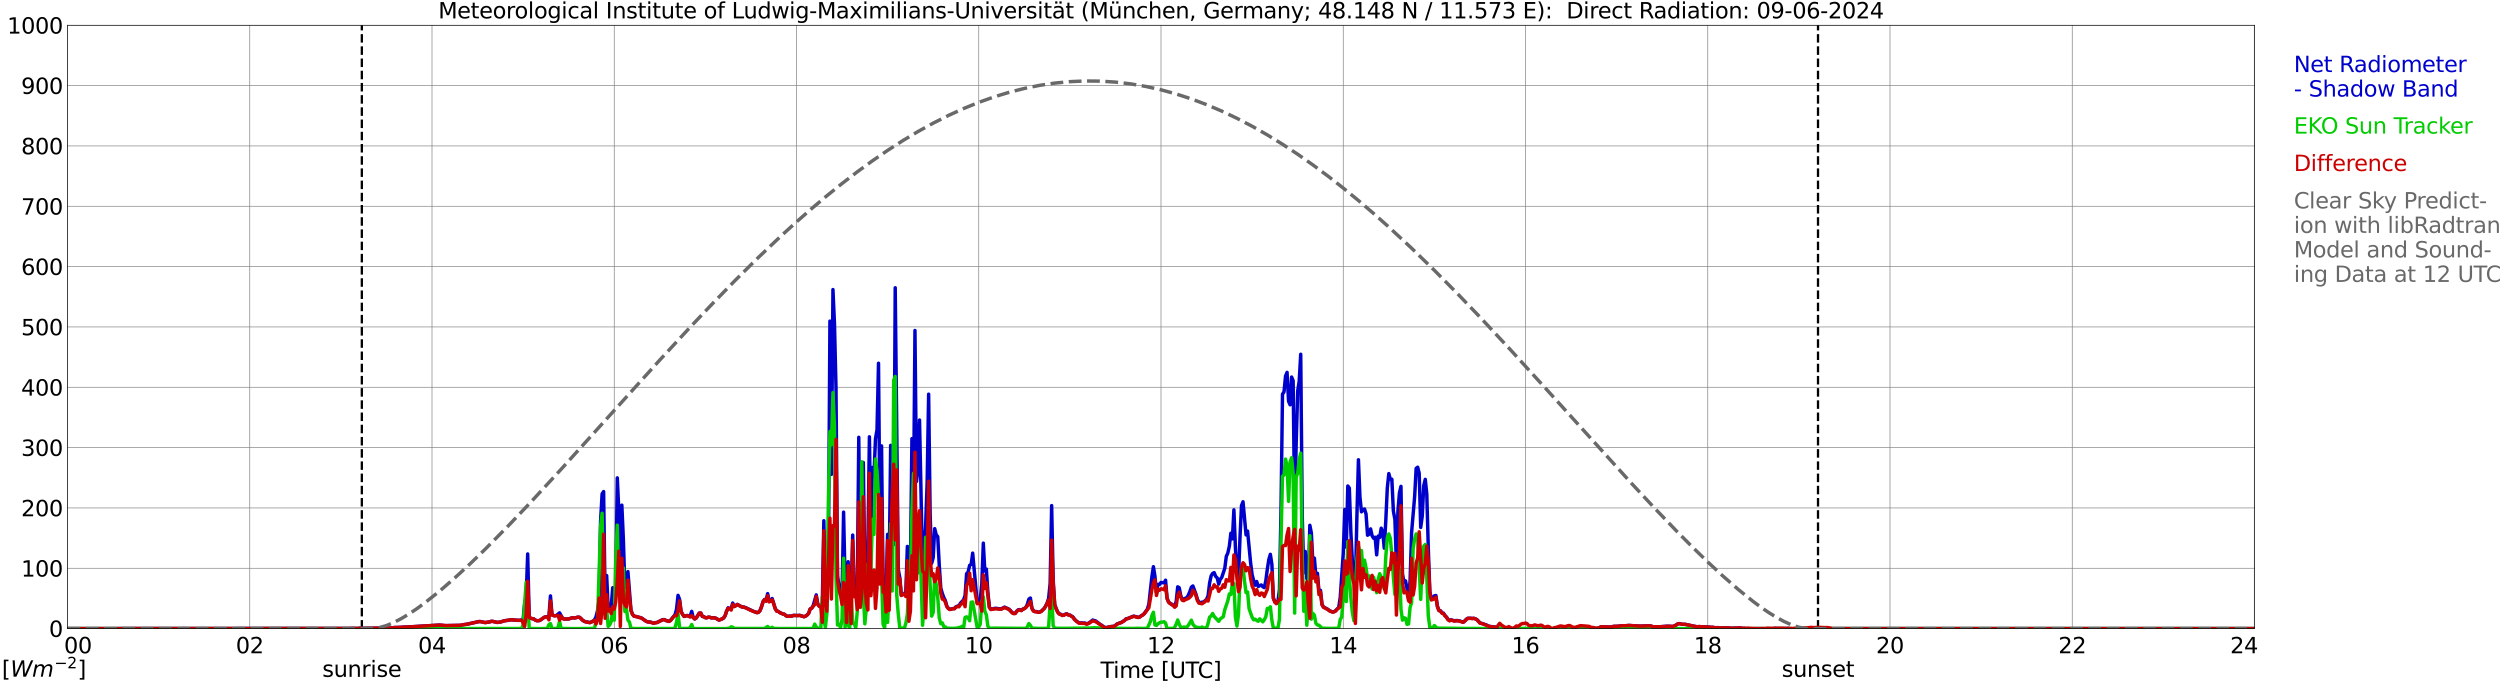 <?xml version="1.0" encoding="utf-8" standalone="no"?>
<!DOCTYPE svg PUBLIC "-//W3C//DTD SVG 1.1//EN"
  "http://www.w3.org/Graphics/SVG/1.1/DTD/svg11.dtd">
<svg xmlns:xlink="http://www.w3.org/1999/xlink" width="1085.4pt" height="296.64pt" viewBox="0 0 1085.4 296.64" xmlns="http://www.w3.org/2000/svg" version="1.1">
 <defs>
  <style type="text/css">*{stroke-linejoin: round; stroke-linecap: butt}</style>
 </defs>
 <g id="figure_1">
  <g id="patch_1">
   <path d="M 0 296.64 
L 1085.4 296.64 
L 1085.4 0 
L 0 0 
z
" style="fill: #ffffff"/>
  </g>
  <g id="axes_1">
   <g id="patch_2">
    <path d="M 29.306 272.909 
L 978.814 272.909 
L 978.814 10.976 
L 29.306 10.976 
z
" style="fill: #ffffff"/>
   </g>
   <g id="patch_3">
    <path d="M 978.814 272.909 
L 978.814 272.909 
L 978.814 10.976 
L 978.814 10.976 
z
" clip-path="url(#p1c59ba42c9)" style="fill: #d3d3d3; opacity: 0.25; stroke: #d3d3d3; stroke-linejoin: miter"/>
   </g>
   <g id="matplotlib.axis_1">
    <g id="xtick_1">
     <g id="line2d_1">
      <path d="M 29.306 272.909 
L 29.306 10.976 
" clip-path="url(#p1c59ba42c9)" style="fill: none; stroke: #808080; stroke-width: 0.3; stroke-linecap: square"/>
     </g>
     <g id="line2d_2"/>
     <g id="text_1">
      <!--    00 -->
      <g transform="translate(18.733 283.627) scale(0.095 -0.095)">
       <defs>
        <path id="DejaVuSans-20" transform="scale(0.016)"/>
        <path id="DejaVuSans-30" d="M 2034 4250 
Q 1547 4250 1301 3770 
Q 1056 3291 1056 2328 
Q 1056 1369 1301 889 
Q 1547 409 2034 409 
Q 2525 409 2770 889 
Q 3016 1369 3016 2328 
Q 3016 3291 2770 3770 
Q 2525 4250 2034 4250 
z
M 2034 4750 
Q 2819 4750 3233 4129 
Q 3647 3509 3647 2328 
Q 3647 1150 3233 529 
Q 2819 -91 2034 -91 
Q 1250 -91 836 529 
Q 422 1150 422 2328 
Q 422 3509 836 4129 
Q 1250 4750 2034 4750 
z
" transform="scale(0.016)"/>
       </defs>
       <use xlink:href="#DejaVuSans-20"/>
       <use xlink:href="#DejaVuSans-20" transform="translate(31.787 0)"/>
       <use xlink:href="#DejaVuSans-20" transform="translate(63.574 0)"/>
       <use xlink:href="#DejaVuSans-30" transform="translate(95.361 0)"/>
       <use xlink:href="#DejaVuSans-30" transform="translate(158.984 0)"/>
      </g>
     </g>
    </g>
    <g id="xtick_2">
     <g id="line2d_3">
      <path d="M 108.431 272.909 
L 108.431 10.976 
" clip-path="url(#p1c59ba42c9)" style="fill: none; stroke: #808080; stroke-width: 0.3; stroke-linecap: square"/>
     </g>
     <g id="line2d_4"/>
     <g id="text_2">
      <!-- 02 -->
      <g transform="translate(102.387 283.627) scale(0.095 -0.095)">
       <defs>
        <path id="DejaVuSans-32" d="M 1228 531 
L 3431 531 
L 3431 0 
L 469 0 
L 469 531 
Q 828 903 1448 1529 
Q 2069 2156 2228 2338 
Q 2531 2678 2651 2914 
Q 2772 3150 2772 3378 
Q 2772 3750 2511 3984 
Q 2250 4219 1831 4219 
Q 1534 4219 1204 4116 
Q 875 4013 500 3803 
L 500 4441 
Q 881 4594 1212 4672 
Q 1544 4750 1819 4750 
Q 2544 4750 2975 4387 
Q 3406 4025 3406 3419 
Q 3406 3131 3298 2873 
Q 3191 2616 2906 2266 
Q 2828 2175 2409 1742 
Q 1991 1309 1228 531 
z
" transform="scale(0.016)"/>
       </defs>
       <use xlink:href="#DejaVuSans-30"/>
       <use xlink:href="#DejaVuSans-32" transform="translate(63.623 0)"/>
      </g>
     </g>
    </g>
    <g id="xtick_3">
     <g id="line2d_5">
      <path d="M 187.557 272.909 
L 187.557 10.976 
" clip-path="url(#p1c59ba42c9)" style="fill: none; stroke: #808080; stroke-width: 0.3; stroke-linecap: square"/>
     </g>
     <g id="line2d_6"/>
     <g id="text_3">
      <!-- 04 -->
      <g transform="translate(181.513 283.627) scale(0.095 -0.095)">
       <defs>
        <path id="DejaVuSans-34" d="M 2419 4116 
L 825 1625 
L 2419 1625 
L 2419 4116 
z
M 2253 4666 
L 3047 4666 
L 3047 1625 
L 3713 1625 
L 3713 1100 
L 3047 1100 
L 3047 0 
L 2419 0 
L 2419 1100 
L 313 1100 
L 313 1709 
L 2253 4666 
z
" transform="scale(0.016)"/>
       </defs>
       <use xlink:href="#DejaVuSans-30"/>
       <use xlink:href="#DejaVuSans-34" transform="translate(63.623 0)"/>
      </g>
     </g>
    </g>
    <g id="xtick_4">
     <g id="line2d_7">
      <path d="M 266.683 272.909 
L 266.683 10.976 
" clip-path="url(#p1c59ba42c9)" style="fill: none; stroke: #808080; stroke-width: 0.3; stroke-linecap: square"/>
     </g>
     <g id="line2d_8"/>
     <g id="text_4">
      <!-- 06 -->
      <g transform="translate(260.638 283.627) scale(0.095 -0.095)">
       <defs>
        <path id="DejaVuSans-36" d="M 2113 2584 
Q 1688 2584 1439 2293 
Q 1191 2003 1191 1497 
Q 1191 994 1439 701 
Q 1688 409 2113 409 
Q 2538 409 2786 701 
Q 3034 994 3034 1497 
Q 3034 2003 2786 2293 
Q 2538 2584 2113 2584 
z
M 3366 4563 
L 3366 3988 
Q 3128 4100 2886 4159 
Q 2644 4219 2406 4219 
Q 1781 4219 1451 3797 
Q 1122 3375 1075 2522 
Q 1259 2794 1537 2939 
Q 1816 3084 2150 3084 
Q 2853 3084 3261 2657 
Q 3669 2231 3669 1497 
Q 3669 778 3244 343 
Q 2819 -91 2113 -91 
Q 1303 -91 875 529 
Q 447 1150 447 2328 
Q 447 3434 972 4092 
Q 1497 4750 2381 4750 
Q 2619 4750 2861 4703 
Q 3103 4656 3366 4563 
z
" transform="scale(0.016)"/>
       </defs>
       <use xlink:href="#DejaVuSans-30"/>
       <use xlink:href="#DejaVuSans-36" transform="translate(63.623 0)"/>
      </g>
     </g>
    </g>
    <g id="xtick_5">
     <g id="line2d_9">
      <path d="M 345.808 272.909 
L 345.808 10.976 
" clip-path="url(#p1c59ba42c9)" style="fill: none; stroke: #808080; stroke-width: 0.3; stroke-linecap: square"/>
     </g>
     <g id="line2d_10"/>
     <g id="text_5">
      <!-- 08 -->
      <g transform="translate(339.764 283.627) scale(0.095 -0.095)">
       <defs>
        <path id="DejaVuSans-38" d="M 2034 2216 
Q 1584 2216 1326 1975 
Q 1069 1734 1069 1313 
Q 1069 891 1326 650 
Q 1584 409 2034 409 
Q 2484 409 2743 651 
Q 3003 894 3003 1313 
Q 3003 1734 2745 1975 
Q 2488 2216 2034 2216 
z
M 1403 2484 
Q 997 2584 770 2862 
Q 544 3141 544 3541 
Q 544 4100 942 4425 
Q 1341 4750 2034 4750 
Q 2731 4750 3128 4425 
Q 3525 4100 3525 3541 
Q 3525 3141 3298 2862 
Q 3072 2584 2669 2484 
Q 3125 2378 3379 2068 
Q 3634 1759 3634 1313 
Q 3634 634 3220 271 
Q 2806 -91 2034 -91 
Q 1263 -91 848 271 
Q 434 634 434 1313 
Q 434 1759 690 2068 
Q 947 2378 1403 2484 
z
M 1172 3481 
Q 1172 3119 1398 2916 
Q 1625 2713 2034 2713 
Q 2441 2713 2670 2916 
Q 2900 3119 2900 3481 
Q 2900 3844 2670 4047 
Q 2441 4250 2034 4250 
Q 1625 4250 1398 4047 
Q 1172 3844 1172 3481 
z
" transform="scale(0.016)"/>
       </defs>
       <use xlink:href="#DejaVuSans-30"/>
       <use xlink:href="#DejaVuSans-38" transform="translate(63.623 0)"/>
      </g>
     </g>
    </g>
    <g id="xtick_6">
     <g id="line2d_11">
      <path d="M 424.934 272.909 
L 424.934 10.976 
" clip-path="url(#p1c59ba42c9)" style="fill: none; stroke: #808080; stroke-width: 0.3; stroke-linecap: square"/>
     </g>
     <g id="line2d_12"/>
     <g id="text_6">
      <!-- 10 -->
      <g transform="translate(418.89 283.627) scale(0.095 -0.095)">
       <defs>
        <path id="DejaVuSans-31" d="M 794 531 
L 1825 531 
L 1825 4091 
L 703 3866 
L 703 4441 
L 1819 4666 
L 2450 4666 
L 2450 531 
L 3481 531 
L 3481 0 
L 794 0 
L 794 531 
z
" transform="scale(0.016)"/>
       </defs>
       <use xlink:href="#DejaVuSans-31"/>
       <use xlink:href="#DejaVuSans-30" transform="translate(63.623 0)"/>
      </g>
     </g>
    </g>
    <g id="xtick_7">
     <g id="line2d_13">
      <path d="M 504.06 272.909 
L 504.06 10.976 
" clip-path="url(#p1c59ba42c9)" style="fill: none; stroke: #808080; stroke-width: 0.3; stroke-linecap: square"/>
     </g>
     <g id="line2d_14"/>
     <g id="text_7">
      <!-- 12 -->
      <g transform="translate(498.015 283.627) scale(0.095 -0.095)">
       <use xlink:href="#DejaVuSans-31"/>
       <use xlink:href="#DejaVuSans-32" transform="translate(63.623 0)"/>
      </g>
     </g>
    </g>
    <g id="xtick_8">
     <g id="line2d_15">
      <path d="M 583.185 272.909 
L 583.185 10.976 
" clip-path="url(#p1c59ba42c9)" style="fill: none; stroke: #808080; stroke-width: 0.3; stroke-linecap: square"/>
     </g>
     <g id="line2d_16"/>
     <g id="text_8">
      <!-- 14 -->
      <g transform="translate(577.141 283.627) scale(0.095 -0.095)">
       <use xlink:href="#DejaVuSans-31"/>
       <use xlink:href="#DejaVuSans-34" transform="translate(63.623 0)"/>
      </g>
     </g>
    </g>
    <g id="xtick_9">
     <g id="line2d_17">
      <path d="M 662.311 272.909 
L 662.311 10.976 
" clip-path="url(#p1c59ba42c9)" style="fill: none; stroke: #808080; stroke-width: 0.3; stroke-linecap: square"/>
     </g>
     <g id="line2d_18"/>
     <g id="text_9">
      <!-- 16 -->
      <g transform="translate(656.267 283.627) scale(0.095 -0.095)">
       <use xlink:href="#DejaVuSans-31"/>
       <use xlink:href="#DejaVuSans-36" transform="translate(63.623 0)"/>
      </g>
     </g>
    </g>
    <g id="xtick_10">
     <g id="line2d_19">
      <path d="M 741.437 272.909 
L 741.437 10.976 
" clip-path="url(#p1c59ba42c9)" style="fill: none; stroke: #808080; stroke-width: 0.3; stroke-linecap: square"/>
     </g>
     <g id="line2d_20"/>
     <g id="text_10">
      <!-- 18 -->
      <g transform="translate(735.392 283.627) scale(0.095 -0.095)">
       <use xlink:href="#DejaVuSans-31"/>
       <use xlink:href="#DejaVuSans-38" transform="translate(63.623 0)"/>
      </g>
     </g>
    </g>
    <g id="xtick_11">
     <g id="line2d_21">
      <path d="M 820.562 272.909 
L 820.562 10.976 
" clip-path="url(#p1c59ba42c9)" style="fill: none; stroke: #808080; stroke-width: 0.3; stroke-linecap: square"/>
     </g>
     <g id="line2d_22"/>
     <g id="text_11">
      <!-- 20 -->
      <g transform="translate(814.518 283.627) scale(0.095 -0.095)">
       <use xlink:href="#DejaVuSans-32"/>
       <use xlink:href="#DejaVuSans-30" transform="translate(63.623 0)"/>
      </g>
     </g>
    </g>
    <g id="xtick_12">
     <g id="line2d_23">
      <path d="M 899.688 272.909 
L 899.688 10.976 
" clip-path="url(#p1c59ba42c9)" style="fill: none; stroke: #808080; stroke-width: 0.3; stroke-linecap: square"/>
     </g>
     <g id="line2d_24"/>
     <g id="text_12">
      <!-- 22 -->
      <g transform="translate(893.644 283.627) scale(0.095 -0.095)">
       <use xlink:href="#DejaVuSans-32"/>
       <use xlink:href="#DejaVuSans-32" transform="translate(63.623 0)"/>
      </g>
     </g>
    </g>
    <g id="xtick_13">
     <g id="line2d_25">
      <path d="M 978.814 272.909 
L 978.814 10.976 
" clip-path="url(#p1c59ba42c9)" style="fill: none; stroke: #808080; stroke-width: 0.3; stroke-linecap: square"/>
     </g>
     <g id="line2d_26"/>
     <g id="text_13">
      <!-- 24    -->
      <g transform="translate(968.241 283.627) scale(0.095 -0.095)">
       <use xlink:href="#DejaVuSans-32"/>
       <use xlink:href="#DejaVuSans-34" transform="translate(63.623 0)"/>
       <use xlink:href="#DejaVuSans-20" transform="translate(127.246 0)"/>
       <use xlink:href="#DejaVuSans-20" transform="translate(159.033 0)"/>
       <use xlink:href="#DejaVuSans-20" transform="translate(190.82 0)"/>
      </g>
     </g>
    </g>
    <g id="text_14">
     <!-- Time [UTC] -->
     <g transform="translate(477.806 294.322) scale(0.095 -0.095)">
      <defs>
       <path id="DejaVuSans-54" d="M -19 4666 
L 3928 4666 
L 3928 4134 
L 2272 4134 
L 2272 0 
L 1638 0 
L 1638 4134 
L -19 4134 
L -19 4666 
z
" transform="scale(0.016)"/>
       <path id="DejaVuSans-69" d="M 603 3500 
L 1178 3500 
L 1178 0 
L 603 0 
L 603 3500 
z
M 603 4863 
L 1178 4863 
L 1178 4134 
L 603 4134 
L 603 4863 
z
" transform="scale(0.016)"/>
       <path id="DejaVuSans-6d" d="M 3328 2828 
Q 3544 3216 3844 3400 
Q 4144 3584 4550 3584 
Q 5097 3584 5394 3201 
Q 5691 2819 5691 2113 
L 5691 0 
L 5113 0 
L 5113 2094 
Q 5113 2597 4934 2840 
Q 4756 3084 4391 3084 
Q 3944 3084 3684 2787 
Q 3425 2491 3425 1978 
L 3425 0 
L 2847 0 
L 2847 2094 
Q 2847 2600 2669 2842 
Q 2491 3084 2119 3084 
Q 1678 3084 1418 2786 
Q 1159 2488 1159 1978 
L 1159 0 
L 581 0 
L 581 3500 
L 1159 3500 
L 1159 2956 
Q 1356 3278 1631 3431 
Q 1906 3584 2284 3584 
Q 2666 3584 2933 3390 
Q 3200 3197 3328 2828 
z
" transform="scale(0.016)"/>
       <path id="DejaVuSans-65" d="M 3597 1894 
L 3597 1613 
L 953 1613 
Q 991 1019 1311 708 
Q 1631 397 2203 397 
Q 2534 397 2845 478 
Q 3156 559 3463 722 
L 3463 178 
Q 3153 47 2828 -22 
Q 2503 -91 2169 -91 
Q 1331 -91 842 396 
Q 353 884 353 1716 
Q 353 2575 817 3079 
Q 1281 3584 2069 3584 
Q 2775 3584 3186 3129 
Q 3597 2675 3597 1894 
z
M 3022 2063 
Q 3016 2534 2758 2815 
Q 2500 3097 2075 3097 
Q 1594 3097 1305 2825 
Q 1016 2553 972 2059 
L 3022 2063 
z
" transform="scale(0.016)"/>
       <path id="DejaVuSans-5b" d="M 550 4863 
L 1875 4863 
L 1875 4416 
L 1125 4416 
L 1125 -397 
L 1875 -397 
L 1875 -844 
L 550 -844 
L 550 4863 
z
" transform="scale(0.016)"/>
       <path id="DejaVuSans-55" d="M 556 4666 
L 1191 4666 
L 1191 1831 
Q 1191 1081 1462 751 
Q 1734 422 2344 422 
Q 2950 422 3222 751 
Q 3494 1081 3494 1831 
L 3494 4666 
L 4128 4666 
L 4128 1753 
Q 4128 841 3676 375 
Q 3225 -91 2344 -91 
Q 1459 -91 1007 375 
Q 556 841 556 1753 
L 556 4666 
z
" transform="scale(0.016)"/>
       <path id="DejaVuSans-43" d="M 4122 4306 
L 4122 3641 
Q 3803 3938 3442 4084 
Q 3081 4231 2675 4231 
Q 1875 4231 1450 3742 
Q 1025 3253 1025 2328 
Q 1025 1406 1450 917 
Q 1875 428 2675 428 
Q 3081 428 3442 575 
Q 3803 722 4122 1019 
L 4122 359 
Q 3791 134 3420 21 
Q 3050 -91 2638 -91 
Q 1578 -91 968 557 
Q 359 1206 359 2328 
Q 359 3453 968 4101 
Q 1578 4750 2638 4750 
Q 3056 4750 3426 4639 
Q 3797 4528 4122 4306 
z
" transform="scale(0.016)"/>
       <path id="DejaVuSans-5d" d="M 1947 4863 
L 1947 -844 
L 622 -844 
L 622 -397 
L 1369 -397 
L 1369 4416 
L 622 4416 
L 622 4863 
L 1947 4863 
z
" transform="scale(0.016)"/>
      </defs>
      <use xlink:href="#DejaVuSans-54"/>
      <use xlink:href="#DejaVuSans-69" transform="translate(57.959 0)"/>
      <use xlink:href="#DejaVuSans-6d" transform="translate(85.742 0)"/>
      <use xlink:href="#DejaVuSans-65" transform="translate(183.154 0)"/>
      <use xlink:href="#DejaVuSans-20" transform="translate(244.678 0)"/>
      <use xlink:href="#DejaVuSans-5b" transform="translate(276.465 0)"/>
      <use xlink:href="#DejaVuSans-55" transform="translate(315.479 0)"/>
      <use xlink:href="#DejaVuSans-54" transform="translate(388.672 0)"/>
      <use xlink:href="#DejaVuSans-43" transform="translate(443.881 0)"/>
      <use xlink:href="#DejaVuSans-5d" transform="translate(513.705 0)"/>
     </g>
    </g>
   </g>
   <g id="matplotlib.axis_2">
    <g id="ytick_1">
     <g id="line2d_27">
      <path d="M 29.306 272.909 
L 978.814 272.909 
" clip-path="url(#p1c59ba42c9)" style="fill: none; stroke: #808080; stroke-width: 0.3; stroke-linecap: square"/>
     </g>
     <g id="line2d_28"/>
     <g id="text_15">
      <!-- 0 -->
      <g transform="translate(21.261 276.518) scale(0.095 -0.095)">
       <use xlink:href="#DejaVuSans-30"/>
      </g>
     </g>
    </g>
    <g id="ytick_2">
     <g id="line2d_29">
      <path d="M 29.306 246.715 
L 978.814 246.715 
" clip-path="url(#p1c59ba42c9)" style="fill: none; stroke: #808080; stroke-width: 0.3; stroke-linecap: square"/>
     </g>
     <g id="line2d_30"/>
     <g id="text_16">
      <!-- 100 -->
      <g transform="translate(9.173 250.325) scale(0.095 -0.095)">
       <use xlink:href="#DejaVuSans-31"/>
       <use xlink:href="#DejaVuSans-30" transform="translate(63.623 0)"/>
       <use xlink:href="#DejaVuSans-30" transform="translate(127.246 0)"/>
      </g>
     </g>
    </g>
    <g id="ytick_3">
     <g id="line2d_31">
      <path d="M 29.306 220.522 
L 978.814 220.522 
" clip-path="url(#p1c59ba42c9)" style="fill: none; stroke: #808080; stroke-width: 0.3; stroke-linecap: square"/>
     </g>
     <g id="line2d_32"/>
     <g id="text_17">
      <!-- 200 -->
      <g transform="translate(9.173 224.131) scale(0.095 -0.095)">
       <use xlink:href="#DejaVuSans-32"/>
       <use xlink:href="#DejaVuSans-30" transform="translate(63.623 0)"/>
       <use xlink:href="#DejaVuSans-30" transform="translate(127.246 0)"/>
      </g>
     </g>
    </g>
    <g id="ytick_4">
     <g id="line2d_33">
      <path d="M 29.306 194.329 
L 978.814 194.329 
" clip-path="url(#p1c59ba42c9)" style="fill: none; stroke: #808080; stroke-width: 0.3; stroke-linecap: square"/>
     </g>
     <g id="line2d_34"/>
     <g id="text_18">
      <!-- 300 -->
      <g transform="translate(9.173 197.938) scale(0.095 -0.095)">
       <defs>
        <path id="DejaVuSans-33" d="M 2597 2516 
Q 3050 2419 3304 2112 
Q 3559 1806 3559 1356 
Q 3559 666 3084 287 
Q 2609 -91 1734 -91 
Q 1441 -91 1130 -33 
Q 819 25 488 141 
L 488 750 
Q 750 597 1062 519 
Q 1375 441 1716 441 
Q 2309 441 2620 675 
Q 2931 909 2931 1356 
Q 2931 1769 2642 2001 
Q 2353 2234 1838 2234 
L 1294 2234 
L 1294 2753 
L 1863 2753 
Q 2328 2753 2575 2939 
Q 2822 3125 2822 3475 
Q 2822 3834 2567 4026 
Q 2313 4219 1838 4219 
Q 1578 4219 1281 4162 
Q 984 4106 628 3988 
L 628 4550 
Q 988 4650 1302 4700 
Q 1616 4750 1894 4750 
Q 2613 4750 3031 4423 
Q 3450 4097 3450 3541 
Q 3450 3153 3228 2886 
Q 3006 2619 2597 2516 
z
" transform="scale(0.016)"/>
       </defs>
       <use xlink:href="#DejaVuSans-33"/>
       <use xlink:href="#DejaVuSans-30" transform="translate(63.623 0)"/>
       <use xlink:href="#DejaVuSans-30" transform="translate(127.246 0)"/>
      </g>
     </g>
    </g>
    <g id="ytick_5">
     <g id="line2d_35">
      <path d="M 29.306 168.136 
L 978.814 168.136 
" clip-path="url(#p1c59ba42c9)" style="fill: none; stroke: #808080; stroke-width: 0.3; stroke-linecap: square"/>
     </g>
     <g id="line2d_36"/>
     <g id="text_19">
      <!-- 400 -->
      <g transform="translate(9.173 171.745) scale(0.095 -0.095)">
       <use xlink:href="#DejaVuSans-34"/>
       <use xlink:href="#DejaVuSans-30" transform="translate(63.623 0)"/>
       <use xlink:href="#DejaVuSans-30" transform="translate(127.246 0)"/>
      </g>
     </g>
    </g>
    <g id="ytick_6">
     <g id="line2d_37">
      <path d="M 29.306 141.942 
L 978.814 141.942 
" clip-path="url(#p1c59ba42c9)" style="fill: none; stroke: #808080; stroke-width: 0.3; stroke-linecap: square"/>
     </g>
     <g id="line2d_38"/>
     <g id="text_20">
      <!-- 500 -->
      <g transform="translate(9.173 145.551) scale(0.095 -0.095)">
       <defs>
        <path id="DejaVuSans-35" d="M 691 4666 
L 3169 4666 
L 3169 4134 
L 1269 4134 
L 1269 2991 
Q 1406 3038 1543 3061 
Q 1681 3084 1819 3084 
Q 2600 3084 3056 2656 
Q 3513 2228 3513 1497 
Q 3513 744 3044 326 
Q 2575 -91 1722 -91 
Q 1428 -91 1123 -41 
Q 819 9 494 109 
L 494 744 
Q 775 591 1075 516 
Q 1375 441 1709 441 
Q 2250 441 2565 725 
Q 2881 1009 2881 1497 
Q 2881 1984 2565 2268 
Q 2250 2553 1709 2553 
Q 1456 2553 1204 2497 
Q 953 2441 691 2322 
L 691 4666 
z
" transform="scale(0.016)"/>
       </defs>
       <use xlink:href="#DejaVuSans-35"/>
       <use xlink:href="#DejaVuSans-30" transform="translate(63.623 0)"/>
       <use xlink:href="#DejaVuSans-30" transform="translate(127.246 0)"/>
      </g>
     </g>
    </g>
    <g id="ytick_7">
     <g id="line2d_39">
      <path d="M 29.306 115.749 
L 978.814 115.749 
" clip-path="url(#p1c59ba42c9)" style="fill: none; stroke: #808080; stroke-width: 0.3; stroke-linecap: square"/>
     </g>
     <g id="line2d_40"/>
     <g id="text_21">
      <!-- 600 -->
      <g transform="translate(9.173 119.358) scale(0.095 -0.095)">
       <use xlink:href="#DejaVuSans-36"/>
       <use xlink:href="#DejaVuSans-30" transform="translate(63.623 0)"/>
       <use xlink:href="#DejaVuSans-30" transform="translate(127.246 0)"/>
      </g>
     </g>
    </g>
    <g id="ytick_8">
     <g id="line2d_41">
      <path d="M 29.306 89.556 
L 978.814 89.556 
" clip-path="url(#p1c59ba42c9)" style="fill: none; stroke: #808080; stroke-width: 0.3; stroke-linecap: square"/>
     </g>
     <g id="line2d_42"/>
     <g id="text_22">
      <!-- 700 -->
      <g transform="translate(9.173 93.165) scale(0.095 -0.095)">
       <defs>
        <path id="DejaVuSans-37" d="M 525 4666 
L 3525 4666 
L 3525 4397 
L 1831 0 
L 1172 0 
L 2766 4134 
L 525 4134 
L 525 4666 
z
" transform="scale(0.016)"/>
       </defs>
       <use xlink:href="#DejaVuSans-37"/>
       <use xlink:href="#DejaVuSans-30" transform="translate(63.623 0)"/>
       <use xlink:href="#DejaVuSans-30" transform="translate(127.246 0)"/>
      </g>
     </g>
    </g>
    <g id="ytick_9">
     <g id="line2d_43">
      <path d="M 29.306 63.362 
L 978.814 63.362 
" clip-path="url(#p1c59ba42c9)" style="fill: none; stroke: #808080; stroke-width: 0.3; stroke-linecap: square"/>
     </g>
     <g id="line2d_44"/>
     <g id="text_23">
      <!-- 800 -->
      <g transform="translate(9.173 66.972) scale(0.095 -0.095)">
       <use xlink:href="#DejaVuSans-38"/>
       <use xlink:href="#DejaVuSans-30" transform="translate(63.623 0)"/>
       <use xlink:href="#DejaVuSans-30" transform="translate(127.246 0)"/>
      </g>
     </g>
    </g>
    <g id="ytick_10">
     <g id="line2d_45">
      <path d="M 29.306 37.169 
L 978.814 37.169 
" clip-path="url(#p1c59ba42c9)" style="fill: none; stroke: #808080; stroke-width: 0.3; stroke-linecap: square"/>
     </g>
     <g id="line2d_46"/>
     <g id="text_24">
      <!-- 900 -->
      <g transform="translate(9.173 40.778) scale(0.095 -0.095)">
       <defs>
        <path id="DejaVuSans-39" d="M 703 97 
L 703 672 
Q 941 559 1184 500 
Q 1428 441 1663 441 
Q 2288 441 2617 861 
Q 2947 1281 2994 2138 
Q 2813 1869 2534 1725 
Q 2256 1581 1919 1581 
Q 1219 1581 811 2004 
Q 403 2428 403 3163 
Q 403 3881 828 4315 
Q 1253 4750 1959 4750 
Q 2769 4750 3195 4129 
Q 3622 3509 3622 2328 
Q 3622 1225 3098 567 
Q 2575 -91 1691 -91 
Q 1453 -91 1209 -44 
Q 966 3 703 97 
z
M 1959 2075 
Q 2384 2075 2632 2365 
Q 2881 2656 2881 3163 
Q 2881 3666 2632 3958 
Q 2384 4250 1959 4250 
Q 1534 4250 1286 3958 
Q 1038 3666 1038 3163 
Q 1038 2656 1286 2365 
Q 1534 2075 1959 2075 
z
" transform="scale(0.016)"/>
       </defs>
       <use xlink:href="#DejaVuSans-39"/>
       <use xlink:href="#DejaVuSans-30" transform="translate(63.623 0)"/>
       <use xlink:href="#DejaVuSans-30" transform="translate(127.246 0)"/>
      </g>
     </g>
    </g>
    <g id="ytick_11">
     <g id="line2d_47">
      <path d="M 29.306 10.976 
L 978.814 10.976 
" clip-path="url(#p1c59ba42c9)" style="fill: none; stroke: #808080; stroke-width: 0.3; stroke-linecap: square"/>
     </g>
     <g id="line2d_48"/>
     <g id="text_25">
      <!-- 1000 -->
      <g transform="translate(3.128 14.585) scale(0.095 -0.095)">
       <use xlink:href="#DejaVuSans-31"/>
       <use xlink:href="#DejaVuSans-30" transform="translate(63.623 0)"/>
       <use xlink:href="#DejaVuSans-30" transform="translate(127.246 0)"/>
       <use xlink:href="#DejaVuSans-30" transform="translate(190.869 0)"/>
      </g>
     </g>
    </g>
   </g>
   <g id="line2d_49">
    <path d="M 157.094 272.909 
L 157.094 10.976 
" clip-path="url(#p1c59ba42c9)" style="fill: none; stroke-dasharray: 3.7,1.6; stroke-dashoffset: 0; stroke: #000000"/>
   </g>
   <g id="line2d_50">
    <path d="M 789.308 272.909 
L 789.308 10.976 
" clip-path="url(#p1c59ba42c9)" style="fill: none; stroke-dasharray: 3.7,1.6; stroke-dashoffset: 0; stroke: #000000"/>
   </g>
   <g id="line2d_51">
    <path d="M 29.306 272.909 
L 152.61 272.838 
L 153.929 272.817 
L 155.247 272.856 
L 155.907 272.767 
L 157.226 272.807 
L 170.413 272.626 
L 171.073 272.461 
L 173.71 272.385 
L 175.029 272.283 
L 177.666 272.175 
L 190.854 271.382 
L 193.492 271.62 
L 200.085 271.487 
L 200.745 271.272 
L 202.723 271.012 
L 207.998 269.852 
L 208.657 269.876 
L 210.635 270.3 
L 212.614 269.996 
L 213.273 269.755 
L 213.932 269.784 
L 215.91 270.227 
L 217.229 270.056 
L 219.207 269.47 
L 220.526 269.32 
L 221.845 269.079 
L 225.142 269.344 
L 226.461 269.216 
L 227.12 268.925 
L 227.779 261.879 
L 228.439 258.877 
L 229.098 240.505 
L 229.757 267.864 
L 230.417 268.427 
L 231.736 268.726 
L 232.395 269.223 
L 233.054 269.467 
L 233.714 269.475 
L 234.373 269.36 
L 236.351 267.971 
L 237.011 267.783 
L 237.67 267.746 
L 238.329 267.413 
L 238.989 258.733 
L 239.648 266.903 
L 240.308 267.241 
L 240.967 267.366 
L 241.626 267.175 
L 242.945 266.075 
L 244.264 268.469 
L 244.923 268.749 
L 246.901 268.72 
L 248.22 268.283 
L 248.88 268.223 
L 249.539 268.299 
L 250.858 267.964 
L 251.517 267.971 
L 252.176 268.485 
L 252.836 269.179 
L 253.495 269.629 
L 254.155 269.931 
L 256.133 270.303 
L 257.451 269.679 
L 258.111 269.121 
L 258.77 267.809 
L 259.43 265.074 
L 260.089 260.65 
L 260.748 226.224 
L 261.408 214.432 
L 262.067 213.432 
L 262.726 261.426 
L 263.386 249.898 
L 264.045 264.346 
L 264.705 262.945 
L 265.364 263.335 
L 266.023 255.165 
L 266.683 260.818 
L 267.342 254.592 
L 268.002 207.488 
L 268.661 221.772 
L 269.32 253.911 
L 269.98 219.328 
L 270.639 234.122 
L 271.298 255.142 
L 271.958 254.759 
L 272.617 248.161 
L 273.936 264.909 
L 274.595 266.683 
L 275.255 267.484 
L 277.892 268.084 
L 278.552 268.346 
L 280.53 269.718 
L 281.189 269.986 
L 282.508 270.111 
L 283.827 270.575 
L 284.486 270.331 
L 285.145 270.284 
L 287.783 269.006 
L 288.442 269.016 
L 289.102 269.362 
L 290.42 269.747 
L 291.08 269.375 
L 293.058 266.874 
L 293.717 264.553 
L 294.377 258.484 
L 295.036 260.239 
L 295.696 265.478 
L 296.355 266.743 
L 297.014 267.623 
L 298.333 267.204 
L 298.992 267.505 
L 299.652 267.419 
L 300.311 265.431 
L 300.971 268.129 
L 301.63 268.713 
L 302.289 268.273 
L 303.608 266.203 
L 304.267 266.167 
L 304.927 267.62 
L 305.586 267.733 
L 306.246 268.194 
L 306.905 268.199 
L 307.564 267.932 
L 308.224 268.003 
L 308.883 268.254 
L 310.202 268.202 
L 310.861 268.459 
L 312.18 269.216 
L 313.499 268.705 
L 314.158 268.301 
L 314.818 267.293 
L 315.477 265.302 
L 316.136 263.869 
L 316.796 264.189 
L 317.455 264.11 
L 318.114 261.821 
L 318.774 263.285 
L 319.433 262.919 
L 320.093 262.403 
L 322.071 263.5 
L 322.73 263.524 
L 323.39 263.678 
L 327.346 265.507 
L 328.665 265.941 
L 329.324 265.803 
L 329.983 265.043 
L 330.643 263.338 
L 331.302 261.109 
L 331.961 260.268 
L 332.621 260.569 
L 333.28 257.735 
L 333.94 260.991 
L 334.599 260.912 
L 335.258 259.867 
L 336.577 264.252 
L 337.236 265.305 
L 337.896 265.449 
L 338.555 265.952 
L 339.874 266.533 
L 340.533 266.667 
L 341.193 267.269 
L 341.852 267.563 
L 343.83 267.445 
L 344.49 267.159 
L 346.468 267.23 
L 347.127 267.141 
L 349.105 267.738 
L 349.765 267.487 
L 350.424 266.989 
L 351.083 266.261 
L 351.743 264.388 
L 352.402 264.042 
L 353.062 262.937 
L 354.38 258.285 
L 355.04 262.206 
L 355.699 263.162 
L 356.359 263.461 
L 357.018 261.84 
L 357.677 226.075 
L 358.337 260.967 
L 358.996 258.72 
L 359.655 243.853 
L 360.315 139.42 
L 360.974 205.953 
L 361.634 125.721 
L 362.293 140.509 
L 362.952 168.057 
L 363.612 250.176 
L 364.93 258.264 
L 365.59 258.356 
L 366.249 222.35 
L 366.909 253.319 
L 367.568 256.355 
L 368.227 243.879 
L 368.887 257.963 
L 369.546 256.928 
L 370.206 232.317 
L 370.865 256.758 
L 371.524 257.536 
L 372.184 257.332 
L 372.843 189.858 
L 373.502 254.374 
L 374.162 215.807 
L 374.821 200.786 
L 375.481 249.958 
L 376.14 252.976 
L 376.799 236.634 
L 377.459 189.645 
L 378.118 233.082 
L 378.777 202.965 
L 379.437 206.697 
L 380.096 190.536 
L 380.756 186.644 
L 381.415 157.708 
L 382.074 231.977 
L 382.734 193.595 
L 383.393 255.205 
L 384.053 256.745 
L 384.712 256.171 
L 385.371 231.987 
L 386.031 247.674 
L 386.69 193.349 
L 387.349 198.224 
L 388.009 236.456 
L 388.668 124.938 
L 389.987 247.19 
L 390.646 250.741 
L 391.306 258.335 
L 391.965 257.9 
L 392.624 258.015 
L 393.284 256.672 
L 393.943 237.239 
L 394.603 249.688 
L 395.262 246.357 
L 395.921 190.45 
L 396.581 221.882 
L 397.24 143.488 
L 397.899 209.029 
L 398.559 203.444 
L 399.218 182.369 
L 400.537 246.461 
L 401.196 239.484 
L 401.856 228.556 
L 402.515 209.932 
L 403.175 171.14 
L 403.834 223.202 
L 404.493 244.534 
L 405.153 242.074 
L 405.812 229.522 
L 406.471 232.212 
L 407.131 232.98 
L 407.79 245.406 
L 408.45 255.315 
L 409.109 257.643 
L 409.768 259.411 
L 410.428 260.729 
L 411.087 263.188 
L 411.746 264.118 
L 412.406 264.535 
L 413.725 264.218 
L 414.384 264.176 
L 415.043 263.398 
L 416.362 262.942 
L 417.022 261.85 
L 418.34 260.425 
L 419 258.573 
L 419.659 249.078 
L 420.318 248.353 
L 420.978 245.45 
L 421.637 245.047 
L 422.297 240.146 
L 424.275 261.735 
L 424.934 261.221 
L 425.593 260.082 
L 426.253 253.691 
L 426.912 235.806 
L 427.572 247.923 
L 428.231 247.061 
L 428.89 257.127 
L 429.55 263.642 
L 430.209 264.527 
L 432.187 264.069 
L 434.165 264.351 
L 434.825 264.27 
L 436.144 263.581 
L 438.122 264.509 
L 439.44 265.92 
L 440.1 266.324 
L 440.759 266.253 
L 441.419 265.344 
L 442.078 264.739 
L 442.737 264.671 
L 443.397 265.043 
L 444.056 264.461 
L 444.716 264.184 
L 445.375 263.681 
L 446.034 262.366 
L 446.694 260.106 
L 447.353 259.65 
L 448.012 263.966 
L 448.672 265.182 
L 449.331 265.493 
L 449.991 265.496 
L 450.65 265.795 
L 451.309 265.695 
L 451.969 265.459 
L 453.287 264.205 
L 453.947 263.199 
L 454.606 261.84 
L 455.266 259.812 
L 455.925 253.342 
L 456.584 219.516 
L 457.244 251.726 
L 457.903 262.395 
L 458.563 264.252 
L 459.222 265.753 
L 459.881 266.476 
L 460.541 266.698 
L 461.2 267.157 
L 461.859 267.015 
L 462.519 266.659 
L 463.178 266.491 
L 463.838 266.937 
L 464.497 267.034 
L 465.816 267.861 
L 466.475 268.781 
L 467.134 269.477 
L 468.453 270.418 
L 471.091 270.523 
L 471.75 270.855 
L 472.409 270.646 
L 473.069 270.258 
L 474.388 269.202 
L 475.706 269.593 
L 477.685 271.094 
L 478.344 271.479 
L 479.003 272.005 
L 479.663 272.377 
L 480.322 272.429 
L 482.96 271.953 
L 483.619 271.913 
L 484.278 271.513 
L 484.938 270.915 
L 486.916 270.177 
L 488.235 269.339 
L 488.894 268.65 
L 489.553 268.54 
L 491.532 267.746 
L 492.191 267.502 
L 494.169 267.99 
L 494.828 267.825 
L 495.488 267.309 
L 496.147 266.971 
L 496.807 266.363 
L 498.125 264.501 
L 498.785 262.335 
L 500.103 250.364 
L 500.763 246.045 
L 501.422 250.144 
L 502.082 257.174 
L 502.741 253.712 
L 503.4 253.738 
L 504.06 252.874 
L 505.379 253.067 
L 506.038 251.902 
L 506.697 259.752 
L 507.357 261.363 
L 508.016 261.944 
L 508.675 262.285 
L 509.335 262.798 
L 509.994 263.068 
L 510.654 261.174 
L 511.313 254.783 
L 511.972 255.179 
L 512.632 258.618 
L 513.291 260.236 
L 513.95 260.1 
L 515.269 259.448 
L 515.929 258.432 
L 516.588 256.823 
L 517.247 254.917 
L 517.907 254.403 
L 519.226 257.95 
L 519.885 260.25 
L 520.544 261.42 
L 521.204 261.682 
L 521.863 261.426 
L 522.522 261.449 
L 523.841 260.181 
L 524.501 258.675 
L 525.16 253.109 
L 525.819 250.026 
L 526.479 248.937 
L 527.138 248.617 
L 527.797 250.267 
L 528.457 250.883 
L 529.116 253.596 
L 529.776 251.504 
L 530.435 250.705 
L 531.754 246.744 
L 532.413 241.537 
L 533.073 240.102 
L 533.732 237.126 
L 534.391 231.508 
L 535.051 233.957 
L 535.71 221.353 
L 536.369 237.713 
L 537.029 249.94 
L 537.688 250.828 
L 538.348 233.519 
L 539.007 219.511 
L 539.666 217.843 
L 540.985 232.225 
L 541.644 230.583 
L 542.963 244.34 
L 543.623 249.534 
L 544.282 252.062 
L 544.941 254.073 
L 545.601 252.468 
L 546.26 254.61 
L 547.579 253.961 
L 548.238 254.715 
L 548.898 255.134 
L 549.557 252.221 
L 550.216 247.132 
L 550.876 242.912 
L 551.535 240.673 
L 552.195 244.995 
L 552.854 259.668 
L 553.513 261.284 
L 554.173 261.842 
L 554.832 260.959 
L 555.491 256.032 
L 556.151 222.102 
L 556.81 171.14 
L 557.47 170.124 
L 558.129 163.271 
L 558.788 161.674 
L 559.448 174.22 
L 560.107 175.75 
L 560.766 163.693 
L 561.426 165.288 
L 562.085 223.123 
L 562.745 192.763 
L 563.404 169.762 
L 564.063 165.474 
L 564.723 153.805 
L 565.382 224.132 
L 566.042 248.649 
L 566.701 239.444 
L 567.36 251.126 
L 568.02 252.368 
L 568.679 228.066 
L 569.338 231.374 
L 569.998 244.379 
L 570.657 242.318 
L 571.317 250.372 
L 571.976 248.908 
L 572.635 256.643 
L 573.295 256.302 
L 573.954 262.358 
L 574.613 263.526 
L 575.932 264.226 
L 576.592 264.603 
L 577.251 265.161 
L 578.57 265.674 
L 579.229 265.517 
L 579.889 265.135 
L 580.548 264.357 
L 581.207 263.833 
L 581.867 259.453 
L 583.185 240.327 
L 583.845 221.208 
L 584.504 237.535 
L 585.164 211.004 
L 585.823 211.889 
L 586.482 230.905 
L 587.142 243.528 
L 587.801 250.126 
L 588.46 253.788 
L 589.12 223.757 
L 589.779 199.615 
L 590.439 215.873 
L 591.098 222.209 
L 591.757 221.366 
L 592.417 220.967 
L 593.076 223.155 
L 593.736 232.372 
L 594.395 231.942 
L 595.054 229.635 
L 595.714 232.605 
L 596.373 233.687 
L 597.032 233.25 
L 597.692 240.885 
L 598.351 232.754 
L 599.011 233.32 
L 599.67 229.318 
L 600.329 231 
L 600.989 237.993 
L 601.648 226.248 
L 602.307 211.946 
L 602.967 205.616 
L 603.626 208.054 
L 604.286 208.065 
L 604.945 221.876 
L 605.604 225.494 
L 606.264 244.568 
L 606.923 221.921 
L 607.582 214.005 
L 608.242 211.155 
L 608.901 249.238 
L 609.561 252.695 
L 610.22 252.19 
L 611.539 258.846 
L 612.198 252.305 
L 612.858 231.151 
L 614.176 215.661 
L 614.836 203.352 
L 615.495 202.844 
L 616.154 205.414 
L 616.814 228.993 
L 617.473 224.184 
L 618.133 210.891 
L 618.792 208.114 
L 619.451 214.477 
L 620.111 238.108 
L 620.77 256.774 
L 621.429 260.056 
L 622.089 259.867 
L 622.748 258.702 
L 623.408 258.552 
L 624.067 263.202 
L 624.726 264.941 
L 625.386 265.156 
L 626.045 266.02 
L 626.705 266.214 
L 627.364 267.246 
L 628.023 267.929 
L 628.683 268.912 
L 629.342 269.386 
L 630.001 269.079 
L 631.32 269.496 
L 632.639 269.386 
L 633.958 269.669 
L 635.276 270.119 
L 635.936 269.585 
L 636.595 268.872 
L 637.255 268.427 
L 638.573 268.43 
L 639.233 268.5 
L 639.892 268.44 
L 640.552 268.655 
L 641.211 269.03 
L 641.87 269.661 
L 642.53 270.454 
L 643.848 270.808 
L 644.508 271.094 
L 645.167 271.251 
L 646.486 271.916 
L 649.123 272.238 
L 649.783 272.571 
L 650.442 274.103 
L 651.102 274.944 
L 651.761 274.339 
L 653.08 273.532 
L 653.739 273.281 
L 654.399 273.331 
L 655.058 273.734 
L 656.377 272.995 
L 657.036 272.995 
L 657.695 273.38 
L 658.355 273.936 
L 659.014 273.836 
L 659.674 274.187 
L 660.333 274.742 
L 660.992 275.057 
L 661.652 275.036 
L 662.311 275.248 
L 662.97 275.025 
L 663.63 274.276 
L 664.949 274.025 
L 665.608 274.163 
L 666.267 274.491 
L 667.586 274.163 
L 668.246 274.124 
L 668.905 274.397 
L 669.564 274.213 
L 670.224 273.718 
L 670.883 273.503 
L 671.542 273.786 
L 672.202 273.844 
L 672.861 273.516 
L 673.521 272.966 
L 674.18 273.008 
L 674.839 273.299 
L 675.499 273.401 
L 677.477 274.046 
L 679.455 273.726 
L 680.774 274.166 
L 681.433 274.245 
L 682.092 273.831 
L 682.752 273.561 
L 683.411 273.414 
L 684.071 273.488 
L 684.73 273.757 
L 685.389 273.899 
L 686.049 274.19 
L 688.686 273.97 
L 690.005 273.836 
L 690.664 273.461 
L 691.983 273.323 
L 692.643 273.129 
L 693.302 272.786 
L 693.961 272.639 
L 695.28 272.094 
L 699.236 272.254 
L 700.555 271.955 
L 702.533 271.892 
L 704.511 271.649 
L 705.83 271.665 
L 707.149 271.544 
L 711.765 271.837 
L 713.083 271.809 
L 714.402 271.735 
L 716.38 271.686 
L 717.699 272.113 
L 720.996 272.089 
L 723.633 271.864 
L 726.271 271.995 
L 727.59 271.439 
L 728.249 270.978 
L 728.909 270.758 
L 729.568 270.792 
L 730.227 271.036 
L 731.546 271.046 
L 733.524 271.452 
L 734.843 271.775 
L 736.821 272.118 
L 737.48 272.037 
L 740.118 272.162 
L 742.096 272.249 
L 742.756 272.369 
L 743.415 272.34 
L 744.734 272.532 
L 746.052 272.498 
L 746.712 272.657 
L 748.69 272.592 
L 750.668 272.594 
L 751.327 272.754 
L 753.965 272.676 
L 755.284 272.597 
L 756.602 272.82 
L 757.262 272.749 
L 758.581 273.129 
L 759.899 273.029 
L 762.537 272.909 
L 766.493 272.927 
L 767.153 273.079 
L 769.131 273.04 
L 769.79 273.019 
L 770.449 272.767 
L 771.768 272.817 
L 772.428 273.15 
L 773.087 273.09 
L 773.746 272.877 
L 776.384 272.796 
L 777.043 272.948 
L 782.318 273.181 
L 782.978 273.113 
L 786.275 273.433 
L 786.934 273.344 
L 790.231 273.433 
L 792.209 273.331 
L 793.528 273.331 
L 794.847 273.129 
L 795.506 272.909 
L 978.154 272.909 
L 978.154 272.909 
" clip-path="url(#p1c59ba42c9)" style="fill: none; stroke: #0000cc; stroke-width: 1.5; stroke-linecap: square"/>
   </g>
   <g id="line2d_52">
    <path d="M 28.646 272.907 
L 188.216 272.909 
L 226.461 272.867 
L 227.12 271.33 
L 228.439 252.856 
L 229.098 261.045 
L 229.757 272.739 
L 230.417 272.886 
L 235.033 272.901 
L 237.011 272.88 
L 237.67 272.745 
L 238.329 271.217 
L 238.989 270.737 
L 239.648 272.819 
L 240.967 272.897 
L 241.626 272.835 
L 242.286 272.457 
L 242.945 269.721 
L 243.604 272.811 
L 244.923 272.877 
L 250.198 272.907 
L 257.451 272.856 
L 258.111 272.76 
L 258.77 269.79 
L 259.43 269.235 
L 260.748 228.446 
L 261.408 222.836 
L 262.067 254.404 
L 262.726 265.878 
L 263.386 264.635 
L 264.045 271.961 
L 264.705 271.301 
L 265.364 269.832 
L 266.023 264.654 
L 266.683 269.26 
L 267.342 242.866 
L 268.002 228.006 
L 268.661 255.384 
L 269.32 252.962 
L 270.639 246.553 
L 271.298 265.501 
L 271.958 264.147 
L 272.617 269.206 
L 273.277 270.068 
L 273.936 272.766 
L 275.255 272.867 
L 280.53 272.886 
L 292.399 272.878 
L 293.058 272.529 
L 293.717 270.169 
L 294.377 266.402 
L 295.036 272.274 
L 295.696 272.877 
L 298.992 272.823 
L 299.652 272.432 
L 300.311 271.142 
L 300.971 272.902 
L 315.477 272.901 
L 316.136 272.734 
L 316.796 272.747 
L 317.455 272.147 
L 318.114 272.324 
L 318.774 272.832 
L 331.961 272.867 
L 333.28 271.995 
L 333.94 272.583 
L 334.599 272.85 
L 335.258 272.354 
L 335.918 272.854 
L 339.874 272.877 
L 350.424 272.874 
L 352.402 272.869 
L 353.062 272.677 
L 353.721 270.962 
L 354.38 272.251 
L 355.04 272.694 
L 356.359 272.86 
L 357.018 259.091 
L 357.677 268.544 
L 358.337 272.41 
L 358.996 266.28 
L 359.655 217.141 
L 360.315 187.332 
L 360.974 193.117 
L 361.634 170.444 
L 362.293 184.992 
L 362.952 250.178 
L 363.612 271.336 
L 364.271 270.97 
L 364.93 272.669 
L 365.59 268.783 
L 366.249 242.354 
L 366.909 272.393 
L 367.568 258.992 
L 368.227 271.193 
L 368.887 272.749 
L 369.546 259.127 
L 370.206 270.539 
L 370.865 270.62 
L 371.524 272.679 
L 372.184 265.579 
L 372.843 244.839 
L 373.502 263.698 
L 374.162 200.47 
L 374.821 257.99 
L 375.481 270.841 
L 376.14 263.915 
L 376.799 244.744 
L 377.459 257.126 
L 378.118 247.365 
L 378.777 225.44 
L 379.437 232.042 
L 380.096 199.293 
L 380.756 204.35 
L 381.415 215.935 
L 382.074 251.287 
L 382.734 250.083 
L 383.393 271.007 
L 384.053 272.592 
L 384.712 263.366 
L 385.371 270.2 
L 386.031 255.614 
L 386.69 227.342 
L 387.349 256.575 
L 388.009 165.093 
L 388.668 163.455 
L 389.328 258.321 
L 389.987 266.55 
L 390.646 272.54 
L 391.965 272.731 
L 392.624 272.798 
L 393.284 270.589 
L 393.943 266.701 
L 394.603 252.875 
L 395.262 253.989 
L 395.921 222.073 
L 396.581 205.519 
L 397.24 220.065 
L 397.899 230.232 
L 398.559 248.718 
L 399.218 233.538 
L 399.878 250.463 
L 400.537 271.461 
L 401.196 263.637 
L 401.856 233.26 
L 402.515 236.68 
L 403.175 235.14 
L 403.834 254.001 
L 404.493 267.488 
L 405.153 265.898 
L 405.812 249.855 
L 406.471 253.782 
L 407.131 259.301 
L 407.79 268.283 
L 408.45 270.793 
L 409.109 270.43 
L 409.768 272.094 
L 410.428 272.182 
L 411.087 272.724 
L 413.725 272.829 
L 415.703 272.681 
L 416.362 272.418 
L 417.022 272.37 
L 417.681 271.929 
L 418.34 272.628 
L 419 268.075 
L 419.659 267.809 
L 420.318 268.148 
L 420.978 269.495 
L 421.637 261.479 
L 422.297 261.36 
L 424.275 272.522 
L 424.934 272.217 
L 425.593 270.94 
L 426.253 261.286 
L 426.912 259.147 
L 427.572 265.342 
L 428.231 266.953 
L 428.89 271.837 
L 429.55 272.793 
L 431.528 272.71 
L 432.847 272.703 
L 434.825 272.739 
L 445.375 272.818 
L 446.034 272.17 
L 446.694 270.729 
L 447.353 271.494 
L 448.012 272.725 
L 450.65 272.815 
L 453.947 272.82 
L 454.606 272.754 
L 455.266 272.276 
L 455.925 262.075 
L 456.584 257.938 
L 457.244 271.696 
L 457.903 272.749 
L 459.881 272.781 
L 461.859 272.796 
L 473.728 272.657 
L 475.047 272.55 
L 479.663 272.76 
L 492.191 272.842 
L 494.169 272.774 
L 496.147 272.851 
L 498.125 272.781 
L 499.444 269.857 
L 500.103 267.29 
L 500.763 265.809 
L 501.422 271.289 
L 502.082 271.545 
L 502.741 270.841 
L 503.4 270.356 
L 504.06 270.129 
L 504.719 270.103 
L 505.379 269.917 
L 506.038 270.494 
L 506.697 272.851 
L 509.335 272.821 
L 509.994 272.327 
L 510.654 271.017 
L 511.313 269.178 
L 511.972 270.995 
L 512.632 272.308 
L 513.291 272.541 
L 513.95 272.208 
L 514.61 272.346 
L 515.269 272.235 
L 515.929 271.488 
L 517.247 269.258 
L 517.907 271.039 
L 518.566 271.828 
L 519.226 272.252 
L 521.204 272.624 
L 521.863 272.213 
L 522.522 272.748 
L 523.182 272.557 
L 523.841 272.664 
L 524.501 270.643 
L 525.16 267.915 
L 525.819 267.48 
L 526.479 266.362 
L 527.138 267.626 
L 529.116 269.76 
L 529.776 268.711 
L 531.094 267.753 
L 531.754 264.689 
L 533.073 260.816 
L 533.732 257.859 
L 534.391 258.071 
L 535.051 253.06 
L 535.71 253.319 
L 536.369 267.972 
L 537.029 271.808 
L 537.688 266.884 
L 538.348 251.471 
L 539.007 246.453 
L 539.666 246.428 
L 540.326 252.381 
L 540.985 257.303 
L 541.644 257.016 
L 542.304 264.269 
L 543.623 268.026 
L 544.282 269.096 
L 544.941 268.832 
L 545.601 269.37 
L 546.26 269.729 
L 546.919 268.664 
L 548.238 269.979 
L 548.898 269.051 
L 549.557 267.776 
L 550.216 264.147 
L 550.876 264.371 
L 551.535 263.447 
L 552.195 269.302 
L 552.854 272.739 
L 554.173 272.66 
L 554.832 272.669 
L 555.491 268.879 
L 556.151 234.813 
L 556.81 206.79 
L 557.47 206.242 
L 558.129 199.319 
L 558.788 202.381 
L 559.448 217.67 
L 560.107 200.523 
L 560.766 198.735 
L 561.426 205.244 
L 562.085 266.184 
L 562.745 206.981 
L 563.404 205.565 
L 564.063 199.54 
L 564.723 196.754 
L 565.382 241.717 
L 566.042 265.373 
L 566.701 256.761 
L 567.36 271.448 
L 568.02 263.331 
L 568.679 232.572 
L 569.338 268.799 
L 569.998 266.277 
L 570.657 267.127 
L 571.317 270.663 
L 571.976 271.342 
L 572.635 271.421 
L 573.954 272.735 
L 577.91 272.834 
L 581.207 272.76 
L 581.867 268.921 
L 582.526 267.882 
L 583.845 250.591 
L 584.504 261.161 
L 585.164 235.114 
L 585.823 250.027 
L 586.482 259.507 
L 587.142 265.868 
L 587.801 269.484 
L 589.12 243.197 
L 589.779 237.087 
L 590.439 240.234 
L 591.098 239.038 
L 591.757 247.431 
L 592.417 243.215 
L 593.076 246.541 
L 593.736 251.197 
L 594.395 250.013 
L 595.054 250.673 
L 595.714 255.704 
L 596.373 250.619 
L 597.692 257.305 
L 598.351 251.473 
L 599.011 249.087 
L 599.67 250.572 
L 600.989 255.725 
L 601.648 241.743 
L 602.307 233.405 
L 602.967 231.807 
L 603.626 233.748 
L 604.286 240.957 
L 604.945 250.509 
L 605.604 258.105 
L 606.264 250.446 
L 606.923 246.706 
L 607.582 247.194 
L 608.242 264.437 
L 608.901 269.237 
L 609.561 268.202 
L 610.22 268.46 
L 610.879 271.065 
L 611.539 270.885 
L 612.198 263.778 
L 612.858 261.616 
L 613.517 238.258 
L 614.176 234.023 
L 614.836 231.804 
L 615.495 233.478 
L 616.814 260.232 
L 617.473 243.969 
L 618.133 237.125 
L 618.792 236.401 
L 619.451 250.302 
L 620.111 267.41 
L 620.77 272.446 
L 622.089 272.508 
L 622.748 271.589 
L 623.408 272.251 
L 624.067 272.71 
L 635.936 272.846 
L 644.508 272.871 
L 649.783 272.797 
L 650.442 272.635 
L 657.036 272.843 
L 659.014 272.816 
L 670.883 272.904 
L 682.752 272.883 
L 694.621 272.906 
L 899.688 272.915 
L 941.888 272.916 
L 961.67 272.903 
L 978.154 272.908 
L 978.154 272.908 
" clip-path="url(#p1c59ba42c9)" style="fill: none; stroke: #00cc00; stroke-width: 1.5; stroke-linecap: square"/>
   </g>
   <g id="line2d_53">
    <path d="M 29.306 272.907 
L 151.291 272.849 
L 153.269 272.788 
L 155.247 272.856 
L 155.907 272.767 
L 157.226 272.807 
L 170.413 272.626 
L 171.073 272.461 
L 173.71 272.385 
L 175.029 272.283 
L 177.666 272.176 
L 190.854 271.381 
L 193.492 271.62 
L 200.085 271.487 
L 200.745 271.274 
L 202.723 271.01 
L 207.998 269.852 
L 208.657 269.876 
L 210.635 270.302 
L 212.614 269.993 
L 213.273 269.752 
L 213.932 269.781 
L 215.91 270.226 
L 217.229 270.055 
L 219.207 269.47 
L 220.526 269.32 
L 221.845 269.077 
L 225.142 269.34 
L 226.461 269.258 
L 227.12 270.504 
L 227.779 272.036 
L 228.439 266.887 
L 229.098 252.369 
L 229.757 268.034 
L 230.417 268.449 
L 231.736 268.732 
L 232.395 269.23 
L 233.054 269.473 
L 233.714 269.481 
L 234.373 269.366 
L 236.351 267.979 
L 237.011 267.811 
L 237.67 267.91 
L 238.329 269.105 
L 238.989 260.905 
L 239.648 266.992 
L 240.308 267.251 
L 240.967 267.378 
L 242.286 267.137 
L 242.945 269.262 
L 243.604 267.47 
L 244.264 268.49 
L 244.923 268.781 
L 246.901 268.729 
L 248.22 268.289 
L 248.88 268.227 
L 249.539 268.298 
L 250.858 267.968 
L 251.517 267.976 
L 252.176 268.491 
L 252.836 269.199 
L 253.495 269.658 
L 254.155 269.945 
L 256.133 270.339 
L 257.451 269.732 
L 258.111 269.27 
L 258.77 270.928 
L 259.43 268.748 
L 260.089 259.682 
L 260.748 270.687 
L 261.408 264.505 
L 262.067 231.936 
L 262.726 268.456 
L 263.386 258.172 
L 264.045 265.295 
L 264.705 264.552 
L 265.364 266.412 
L 266.023 263.42 
L 266.683 264.467 
L 267.342 261.183 
L 268.002 252.391 
L 268.661 239.296 
L 269.32 271.96 
L 269.98 242.372 
L 270.639 260.477 
L 271.298 262.55 
L 271.958 263.521 
L 272.617 251.864 
L 273.277 259.261 
L 273.936 265.052 
L 274.595 266.747 
L 275.255 267.526 
L 276.573 267.733 
L 277.233 268.039 
L 278.552 268.371 
L 280.53 269.741 
L 281.189 270.004 
L 282.508 270.158 
L 283.827 270.631 
L 284.486 270.374 
L 285.145 270.323 
L 285.805 270.04 
L 287.124 269.329 
L 287.783 269.049 
L 288.442 269.079 
L 289.102 269.415 
L 290.42 269.808 
L 291.08 269.434 
L 292.399 267.813 
L 293.058 267.254 
L 293.717 267.293 
L 294.377 264.991 
L 295.036 260.873 
L 295.696 265.509 
L 296.355 266.763 
L 297.014 267.626 
L 298.333 267.254 
L 299.652 267.896 
L 300.311 267.198 
L 300.971 268.135 
L 301.63 268.716 
L 302.289 268.266 
L 303.608 266.191 
L 304.267 266.168 
L 304.927 267.624 
L 305.586 267.747 
L 306.246 268.194 
L 306.905 268.196 
L 307.564 267.936 
L 308.224 268.031 
L 308.883 268.289 
L 310.202 268.223 
L 310.861 268.478 
L 312.18 269.228 
L 313.499 268.712 
L 314.158 268.308 
L 314.818 267.294 
L 315.477 265.31 
L 316.136 264.044 
L 316.796 264.351 
L 317.455 264.872 
L 318.114 262.406 
L 318.774 263.362 
L 319.433 262.998 
L 320.093 262.438 
L 322.071 263.532 
L 322.73 263.556 
L 324.049 264.022 
L 325.368 264.723 
L 327.346 265.551 
L 328.005 265.721 
L 328.665 266.027 
L 329.324 265.857 
L 329.983 265.081 
L 330.643 263.364 
L 331.302 261.315 
L 331.961 260.31 
L 332.621 261.063 
L 333.28 258.649 
L 333.94 261.317 
L 334.599 260.971 
L 335.258 260.422 
L 335.918 262.169 
L 336.577 264.285 
L 337.236 265.317 
L 337.896 265.455 
L 338.555 265.974 
L 339.874 266.566 
L 340.533 266.706 
L 341.193 267.303 
L 341.852 267.591 
L 343.83 267.472 
L 344.49 267.219 
L 346.468 267.282 
L 347.127 267.181 
L 349.105 267.785 
L 349.765 267.516 
L 350.424 267.024 
L 351.083 266.296 
L 351.743 264.428 
L 352.402 264.082 
L 353.062 263.169 
L 353.721 262.495 
L 354.38 258.943 
L 355.04 262.421 
L 355.699 263.277 
L 356.359 263.51 
L 357.018 270.16 
L 357.677 230.44 
L 358.337 261.466 
L 358.996 265.349 
L 360.315 224.996 
L 360.974 260.073 
L 361.634 228.185 
L 362.293 228.426 
L 362.952 190.788 
L 363.612 251.748 
L 364.271 255.996 
L 364.93 258.504 
L 365.59 262.482 
L 366.249 252.905 
L 366.909 253.835 
L 367.568 270.272 
L 368.227 245.595 
L 369.546 270.71 
L 370.206 234.686 
L 370.865 259.047 
L 371.524 257.765 
L 372.184 264.661 
L 372.843 217.927 
L 373.502 263.585 
L 374.162 257.572 
L 374.821 215.704 
L 375.481 252.026 
L 376.14 261.97 
L 376.799 264.798 
L 377.459 205.428 
L 378.118 258.626 
L 378.777 250.434 
L 379.437 247.565 
L 380.096 264.152 
L 380.756 255.203 
L 381.415 214.682 
L 382.074 253.598 
L 382.734 216.421 
L 383.393 257.107 
L 384.053 257.062 
L 384.712 265.714 
L 385.371 234.696 
L 386.031 264.969 
L 387.349 214.558 
L 388.009 201.546 
L 388.668 234.392 
L 389.328 204.039 
L 389.987 253.548 
L 390.646 251.11 
L 391.306 258.553 
L 391.965 258.078 
L 392.624 258.126 
L 393.284 258.991 
L 393.943 243.446 
L 394.603 269.722 
L 395.262 265.277 
L 395.921 241.286 
L 396.581 256.547 
L 397.24 196.332 
L 397.899 251.705 
L 398.559 227.635 
L 399.218 221.739 
L 399.878 237.776 
L 400.537 247.909 
L 401.196 248.756 
L 401.856 268.204 
L 402.515 246.161 
L 403.175 208.908 
L 403.834 242.11 
L 404.493 249.955 
L 405.153 249.085 
L 405.812 252.576 
L 406.471 251.339 
L 407.131 246.588 
L 407.79 250.032 
L 408.45 257.431 
L 409.109 260.122 
L 409.768 260.226 
L 410.428 261.455 
L 411.087 263.373 
L 411.746 264.254 
L 412.406 264.641 
L 413.725 264.298 
L 414.384 264.311 
L 415.043 263.59 
L 415.703 263.361 
L 416.362 263.433 
L 417.022 262.389 
L 417.681 262.101 
L 418.34 260.706 
L 419 263.407 
L 419.659 254.178 
L 420.318 253.113 
L 420.978 248.864 
L 421.637 256.477 
L 422.297 251.695 
L 424.275 262.121 
L 424.934 261.913 
L 425.593 262.051 
L 426.253 265.313 
L 426.912 249.567 
L 427.572 255.49 
L 428.231 253.017 
L 429.55 263.758 
L 430.209 264.641 
L 431.528 264.395 
L 432.187 264.296 
L 434.165 264.51 
L 434.825 264.44 
L 436.144 263.784 
L 437.462 264.346 
L 438.122 264.646 
L 439.44 266.066 
L 440.1 266.431 
L 440.759 266.359 
L 441.419 265.44 
L 442.078 264.943 
L 442.737 264.838 
L 443.397 265.104 
L 444.056 264.532 
L 444.716 264.27 
L 445.375 263.771 
L 446.694 262.285 
L 447.353 261.065 
L 448.012 264.15 
L 448.672 265.316 
L 449.331 265.585 
L 449.991 265.585 
L 450.65 265.888 
L 451.309 265.779 
L 451.969 265.537 
L 453.287 264.288 
L 453.947 263.288 
L 454.606 261.995 
L 455.266 260.445 
L 455.925 264.176 
L 456.584 234.488 
L 457.244 252.94 
L 457.903 262.555 
L 458.563 264.365 
L 459.222 265.842 
L 459.881 266.603 
L 460.541 266.795 
L 461.2 267.227 
L 461.859 267.128 
L 462.519 266.775 
L 463.178 266.568 
L 463.838 267.007 
L 464.497 267.102 
L 465.816 267.956 
L 466.475 268.95 
L 467.794 270.092 
L 468.453 270.557 
L 471.091 270.688 
L 471.75 270.989 
L 472.409 270.793 
L 473.069 270.441 
L 474.388 269.535 
L 475.706 269.91 
L 479.663 272.525 
L 480.322 272.568 
L 482.3 272.028 
L 483.619 272.013 
L 484.278 271.597 
L 484.938 270.98 
L 486.916 270.249 
L 488.235 269.422 
L 488.894 268.74 
L 489.553 268.614 
L 492.191 267.569 
L 494.169 268.124 
L 494.828 267.92 
L 495.488 267.383 
L 496.147 267.028 
L 496.807 266.461 
L 498.785 263.864 
L 500.103 255.983 
L 500.763 253.145 
L 501.422 251.764 
L 502.082 258.538 
L 502.741 255.779 
L 503.4 256.29 
L 504.06 255.653 
L 504.719 255.745 
L 505.379 256.059 
L 506.038 254.317 
L 506.697 259.81 
L 507.357 261.436 
L 508.016 262.07 
L 509.335 262.886 
L 509.994 263.65 
L 510.654 263.066 
L 511.313 258.514 
L 511.972 257.092 
L 512.632 259.218 
L 513.291 260.604 
L 513.95 260.801 
L 514.61 260.351 
L 515.929 259.852 
L 516.588 259.297 
L 517.247 258.567 
L 517.907 256.273 
L 518.566 257.139 
L 519.226 258.606 
L 519.885 260.817 
L 520.544 261.883 
L 521.863 262.122 
L 523.182 261.227 
L 523.841 260.427 
L 524.501 260.941 
L 525.819 255.455 
L 526.479 255.483 
L 527.138 253.9 
L 527.797 254.822 
L 528.457 254.724 
L 529.116 256.745 
L 529.776 255.702 
L 530.435 255.398 
L 531.094 253.886 
L 531.754 254.964 
L 532.413 251.649 
L 533.073 252.195 
L 533.732 252.176 
L 534.391 246.346 
L 535.051 253.805 
L 535.71 240.942 
L 536.369 242.65 
L 537.029 251.041 
L 537.688 256.853 
L 538.348 254.957 
L 539.007 245.967 
L 539.666 244.324 
L 540.326 245.057 
L 540.985 247.831 
L 541.644 246.476 
L 542.304 246.617 
L 542.963 251.153 
L 543.623 254.417 
L 544.282 255.875 
L 544.941 258.15 
L 545.601 256.007 
L 546.26 257.79 
L 546.919 258.491 
L 547.579 257.466 
L 548.238 257.645 
L 548.898 258.991 
L 550.216 255.894 
L 550.876 251.45 
L 552.195 248.601 
L 552.854 259.837 
L 553.513 261.526 
L 554.173 262.091 
L 554.832 261.199 
L 555.491 260.062 
L 556.151 260.198 
L 556.81 237.259 
L 557.47 236.791 
L 558.129 236.862 
L 558.788 232.202 
L 559.448 229.459 
L 560.107 248.135 
L 560.766 237.867 
L 561.426 232.953 
L 562.085 229.848 
L 562.745 258.691 
L 563.404 237.105 
L 564.063 238.843 
L 564.723 229.96 
L 565.382 255.323 
L 566.042 256.184 
L 566.701 255.592 
L 567.36 252.587 
L 568.02 261.945 
L 568.679 268.403 
L 569.338 235.484 
L 569.998 251.011 
L 570.657 248.099 
L 571.317 252.618 
L 571.976 250.475 
L 572.635 258.13 
L 573.295 257.055 
L 573.954 262.532 
L 574.613 263.669 
L 576.592 264.699 
L 577.251 265.255 
L 578.57 265.773 
L 579.229 265.646 
L 579.889 265.278 
L 580.548 264.491 
L 581.867 263.441 
L 582.526 255.037 
L 583.185 253.559 
L 583.845 243.526 
L 584.504 249.283 
L 585.164 248.798 
L 585.823 234.771 
L 586.482 244.307 
L 587.142 250.568 
L 587.801 253.55 
L 588.46 270.659 
L 589.779 235.437 
L 590.439 248.547 
L 591.098 256.08 
L 591.757 246.843 
L 592.417 250.661 
L 593.076 249.522 
L 593.736 254.083 
L 594.395 254.838 
L 595.054 251.871 
L 595.714 249.81 
L 596.373 255.977 
L 597.032 252.345 
L 597.692 256.488 
L 598.351 254.19 
L 599.011 257.142 
L 599.67 251.655 
L 600.329 250.807 
L 600.989 255.177 
L 601.648 257.413 
L 602.307 251.45 
L 602.967 246.717 
L 603.626 247.215 
L 604.286 240.017 
L 604.945 244.276 
L 605.604 240.297 
L 606.264 267.03 
L 606.923 248.124 
L 607.582 239.721 
L 608.242 219.627 
L 608.901 252.91 
L 609.561 257.403 
L 610.22 256.639 
L 610.879 257.551 
L 611.539 260.87 
L 612.198 261.436 
L 612.858 242.444 
L 613.517 258.337 
L 614.176 254.546 
L 614.836 244.458 
L 615.495 242.275 
L 616.154 230.895 
L 617.473 253.124 
L 618.133 246.675 
L 618.792 244.622 
L 619.451 237.084 
L 620.111 243.607 
L 620.77 257.237 
L 621.429 260.486 
L 622.748 260.021 
L 623.408 259.21 
L 624.067 263.401 
L 624.726 265.126 
L 625.386 265.303 
L 626.045 266.249 
L 626.705 266.461 
L 627.364 267.376 
L 628.023 268.047 
L 628.683 269.08 
L 629.342 269.553 
L 630.001 269.214 
L 631.32 269.649 
L 632.639 269.479 
L 633.958 269.776 
L 635.276 270.189 
L 635.936 269.648 
L 636.595 268.942 
L 637.255 268.488 
L 638.573 268.485 
L 639.233 268.556 
L 639.892 268.487 
L 640.552 268.692 
L 641.211 269.072 
L 642.53 270.514 
L 643.848 270.853 
L 646.486 271.974 
L 649.123 272.276 
L 649.783 272.683 
L 650.442 271.441 
L 651.102 270.627 
L 651.761 271.282 
L 653.08 272.18 
L 653.739 272.451 
L 654.399 272.421 
L 655.058 272.023 
L 656.377 272.768 
L 657.036 272.757 
L 657.695 272.337 
L 658.355 271.771 
L 659.014 271.888 
L 659.674 271.548 
L 660.333 270.998 
L 660.992 270.69 
L 661.652 270.722 
L 662.311 270.505 
L 662.97 270.727 
L 663.63 271.504 
L 664.949 271.725 
L 665.608 271.617 
L 666.267 271.305 
L 667.586 271.64 
L 668.246 271.642 
L 668.905 271.38 
L 669.564 271.585 
L 670.224 272.094 
L 670.883 272.309 
L 671.542 272.019 
L 672.202 271.957 
L 672.861 272.294 
L 673.521 272.844 
L 674.18 272.805 
L 674.839 272.517 
L 675.499 272.413 
L 677.477 271.754 
L 679.455 272.087 
L 680.774 271.637 
L 681.433 271.561 
L 682.752 272.231 
L 683.411 272.385 
L 684.071 272.316 
L 684.73 272.054 
L 685.389 271.913 
L 686.049 271.627 
L 688.686 271.832 
L 690.005 271.962 
L 690.664 272.332 
L 691.983 272.477 
L 693.302 272.792 
L 693.961 272.643 
L 695.28 272.097 
L 699.236 272.256 
L 700.555 271.955 
L 702.533 271.896 
L 704.511 271.652 
L 705.83 271.666 
L 707.149 271.544 
L 712.424 271.848 
L 716.38 271.687 
L 717.699 272.113 
L 720.996 272.088 
L 722.315 272.027 
L 724.293 271.894 
L 724.952 271.88 
L 726.271 272.018 
L 727.59 271.449 
L 728.249 270.984 
L 728.909 270.764 
L 729.568 270.801 
L 730.227 271.046 
L 731.546 271.052 
L 733.524 271.454 
L 734.843 271.777 
L 736.821 272.123 
L 737.48 272.041 
L 740.118 272.164 
L 742.096 272.249 
L 742.756 272.369 
L 743.415 272.34 
L 744.734 272.532 
L 746.052 272.499 
L 746.712 272.658 
L 748.69 272.593 
L 750.668 272.596 
L 751.327 272.757 
L 753.965 272.677 
L 755.284 272.598 
L 756.602 272.82 
L 757.262 272.75 
L 757.921 272.845 
L 758.581 272.688 
L 759.899 272.786 
L 762.537 272.904 
L 766.493 272.887 
L 767.153 272.736 
L 769.131 272.774 
L 771.768 272.819 
L 772.428 272.662 
L 775.725 272.9 
L 776.384 272.797 
L 777.703 272.837 
L 778.362 272.887 
L 779.681 272.743 
L 782.318 272.636 
L 782.978 272.705 
L 786.275 272.385 
L 786.934 272.474 
L 790.231 272.385 
L 792.209 272.487 
L 793.528 272.487 
L 794.847 272.689 
L 795.506 272.909 
L 978.154 272.908 
L 978.154 272.908 
" clip-path="url(#p1c59ba42c9)" style="fill: none; stroke: #cc0000; stroke-width: 1.5; stroke-linecap: square"/>
   </g>
   <g id="line2d_54">
    <path d="M 29.306 272.909 
L 161.182 272.909 
L 164.479 272.548 
L 167.776 271.59 
L 171.073 270.204 
L 174.37 268.483 
L 177.666 266.49 
L 180.963 264.277 
L 184.26 261.879 
L 190.854 256.636 
L 197.448 250.919 
L 204.042 244.833 
L 210.635 238.452 
L 220.526 228.445 
L 230.417 218.041 
L 243.604 203.745 
L 263.386 181.833 
L 286.464 156.299 
L 299.652 142.037 
L 309.543 131.612 
L 319.433 121.484 
L 329.324 111.707 
L 339.215 102.333 
L 345.808 96.333 
L 352.402 90.548 
L 358.996 84.991 
L 365.59 79.675 
L 372.184 74.612 
L 378.777 69.814 
L 385.371 65.291 
L 391.965 61.053 
L 398.559 57.109 
L 405.153 53.469 
L 411.746 50.141 
L 418.34 47.131 
L 424.934 44.446 
L 431.528 42.092 
L 438.122 40.075 
L 444.716 38.399 
L 451.309 37.066 
L 457.903 36.081 
L 464.497 35.446 
L 471.091 35.161 
L 477.685 35.227 
L 484.278 35.645 
L 490.872 36.413 
L 497.466 37.53 
L 504.06 38.993 
L 510.654 40.798 
L 517.247 42.943 
L 523.841 45.422 
L 530.435 48.231 
L 537.029 51.361 
L 543.623 54.808 
L 550.216 58.563 
L 556.81 62.618 
L 563.404 66.964 
L 569.998 71.592 
L 576.592 76.49 
L 583.185 81.648 
L 589.779 87.055 
L 596.373 92.698 
L 602.967 98.564 
L 612.858 107.752 
L 622.748 117.364 
L 632.639 127.349 
L 642.53 137.653 
L 655.717 151.79 
L 672.202 169.9 
L 708.468 209.997 
L 718.358 220.616 
L 728.249 230.925 
L 734.843 237.568 
L 741.437 243.979 
L 748.031 250.102 
L 754.624 255.868 
L 761.218 261.179 
L 764.515 263.62 
L 767.812 265.886 
L 771.109 267.942 
L 774.406 269.744 
L 777.703 271.232 
L 781 272.323 
L 784.296 272.884 
L 800.781 272.909 
L 975.517 272.909 
L 975.517 272.909 
" clip-path="url(#p1c59ba42c9)" style="fill: none; stroke-dasharray: 5.55,2.4; stroke-dashoffset: 0; stroke: #696969; stroke-width: 1.5"/>
   </g>
   <g id="patch_4">
    <path d="M 29.306 272.909 
L 29.306 10.976 
" style="fill: none; stroke: #000000; stroke-width: 0.3; stroke-linejoin: miter; stroke-linecap: square"/>
   </g>
   <g id="patch_5">
    <path d="M 978.814 272.909 
L 978.814 10.976 
" style="fill: none; stroke: #000000; stroke-width: 0.3; stroke-linejoin: miter; stroke-linecap: square"/>
   </g>
   <g id="patch_6">
    <path d="M 29.306 272.909 
L 978.814 272.909 
" style="fill: none; stroke: #000000; stroke-width: 0.3; stroke-linejoin: miter; stroke-linecap: square"/>
   </g>
   <g id="patch_7">
    <path d="M 29.306 10.976 
L 978.814 10.976 
" style="fill: none; stroke: #000000; stroke-width: 0.3; stroke-linejoin: miter; stroke-linecap: square"/>
   </g>
   <g id="text_26">
    <!-- sunrise -->
    <g transform="translate(139.929 293.863) scale(0.095 -0.095)">
     <defs>
      <path id="DejaVuSans-73" d="M 2834 3397 
L 2834 2853 
Q 2591 2978 2328 3040 
Q 2066 3103 1784 3103 
Q 1356 3103 1142 2972 
Q 928 2841 928 2578 
Q 928 2378 1081 2264 
Q 1234 2150 1697 2047 
L 1894 2003 
Q 2506 1872 2764 1633 
Q 3022 1394 3022 966 
Q 3022 478 2636 193 
Q 2250 -91 1575 -91 
Q 1294 -91 989 -36 
Q 684 19 347 128 
L 347 722 
Q 666 556 975 473 
Q 1284 391 1588 391 
Q 1994 391 2212 530 
Q 2431 669 2431 922 
Q 2431 1156 2273 1281 
Q 2116 1406 1581 1522 
L 1381 1569 
Q 847 1681 609 1914 
Q 372 2147 372 2553 
Q 372 3047 722 3315 
Q 1072 3584 1716 3584 
Q 2034 3584 2315 3537 
Q 2597 3491 2834 3397 
z
" transform="scale(0.016)"/>
      <path id="DejaVuSans-75" d="M 544 1381 
L 544 3500 
L 1119 3500 
L 1119 1403 
Q 1119 906 1312 657 
Q 1506 409 1894 409 
Q 2359 409 2629 706 
Q 2900 1003 2900 1516 
L 2900 3500 
L 3475 3500 
L 3475 0 
L 2900 0 
L 2900 538 
Q 2691 219 2414 64 
Q 2138 -91 1772 -91 
Q 1169 -91 856 284 
Q 544 659 544 1381 
z
M 1991 3584 
L 1991 3584 
z
" transform="scale(0.016)"/>
      <path id="DejaVuSans-6e" d="M 3513 2113 
L 3513 0 
L 2938 0 
L 2938 2094 
Q 2938 2591 2744 2837 
Q 2550 3084 2163 3084 
Q 1697 3084 1428 2787 
Q 1159 2491 1159 1978 
L 1159 0 
L 581 0 
L 581 3500 
L 1159 3500 
L 1159 2956 
Q 1366 3272 1645 3428 
Q 1925 3584 2291 3584 
Q 2894 3584 3203 3211 
Q 3513 2838 3513 2113 
z
" transform="scale(0.016)"/>
      <path id="DejaVuSans-72" d="M 2631 2963 
Q 2534 3019 2420 3045 
Q 2306 3072 2169 3072 
Q 1681 3072 1420 2755 
Q 1159 2438 1159 1844 
L 1159 0 
L 581 0 
L 581 3500 
L 1159 3500 
L 1159 2956 
Q 1341 3275 1631 3429 
Q 1922 3584 2338 3584 
Q 2397 3584 2469 3576 
Q 2541 3569 2628 3553 
L 2631 2963 
z
" transform="scale(0.016)"/>
     </defs>
     <use xlink:href="#DejaVuSans-73"/>
     <use xlink:href="#DejaVuSans-75" transform="translate(52.1 0)"/>
     <use xlink:href="#DejaVuSans-6e" transform="translate(115.479 0)"/>
     <use xlink:href="#DejaVuSans-72" transform="translate(178.857 0)"/>
     <use xlink:href="#DejaVuSans-69" transform="translate(219.971 0)"/>
     <use xlink:href="#DejaVuSans-73" transform="translate(247.754 0)"/>
     <use xlink:href="#DejaVuSans-65" transform="translate(299.854 0)"/>
    </g>
   </g>
   <g id="text_27">
    <!-- sunset -->
    <g transform="translate(773.553 293.863) scale(0.095 -0.095)">
     <defs>
      <path id="DejaVuSans-74" d="M 1172 4494 
L 1172 3500 
L 2356 3500 
L 2356 3053 
L 1172 3053 
L 1172 1153 
Q 1172 725 1289 603 
Q 1406 481 1766 481 
L 2356 481 
L 2356 0 
L 1766 0 
Q 1100 0 847 248 
Q 594 497 594 1153 
L 594 3053 
L 172 3053 
L 172 3500 
L 594 3500 
L 594 4494 
L 1172 4494 
z
" transform="scale(0.016)"/>
     </defs>
     <use xlink:href="#DejaVuSans-73"/>
     <use xlink:href="#DejaVuSans-75" transform="translate(52.1 0)"/>
     <use xlink:href="#DejaVuSans-6e" transform="translate(115.479 0)"/>
     <use xlink:href="#DejaVuSans-73" transform="translate(178.857 0)"/>
     <use xlink:href="#DejaVuSans-65" transform="translate(230.957 0)"/>
     <use xlink:href="#DejaVuSans-74" transform="translate(292.48 0)"/>
    </g>
   </g>
   <g id="text_28">
    <!-- [$Wm^{-2}$] -->
    <g transform="translate(0.821 293.863) scale(0.095 -0.095)">
     <defs>
      <path id="DejaVuSans-Oblique-57" d="M 616 4666 
L 1228 4666 
L 1453 697 
L 3213 4666 
L 3916 4666 
L 4147 697 
L 5888 4666 
L 6528 4666 
L 4453 0 
L 3659 0 
L 3444 3891 
L 1697 0 
L 903 0 
L 616 4666 
z
" transform="scale(0.016)"/>
      <path id="DejaVuSans-Oblique-6d" d="M 5747 2113 
L 5338 0 
L 4763 0 
L 5166 2094 
Q 5191 2228 5203 2325 
Q 5216 2422 5216 2491 
Q 5216 2772 5059 2928 
Q 4903 3084 4622 3084 
Q 4203 3084 3875 2770 
Q 3547 2456 3450 1953 
L 3066 0 
L 2491 0 
L 2900 2094 
Q 2925 2209 2937 2307 
Q 2950 2406 2950 2484 
Q 2950 2769 2794 2926 
Q 2638 3084 2363 3084 
Q 1938 3084 1609 2770 
Q 1281 2456 1184 1953 
L 800 0 
L 225 0 
L 909 3500 
L 1484 3500 
L 1375 2956 
Q 1609 3263 1923 3423 
Q 2238 3584 2597 3584 
Q 2978 3584 3223 3384 
Q 3469 3184 3519 2828 
Q 3781 3197 4126 3390 
Q 4472 3584 4856 3584 
Q 5306 3584 5551 3325 
Q 5797 3066 5797 2591 
Q 5797 2488 5784 2364 
Q 5772 2241 5747 2113 
z
" transform="scale(0.016)"/>
      <path id="DejaVuSans-2212" d="M 678 2272 
L 4684 2272 
L 4684 1741 
L 678 1741 
L 678 2272 
z
" transform="scale(0.016)"/>
     </defs>
     <use xlink:href="#DejaVuSans-5b" transform="translate(0 0.766)"/>
     <use xlink:href="#DejaVuSans-Oblique-57" transform="translate(39.014 0.766)"/>
     <use xlink:href="#DejaVuSans-Oblique-6d" transform="translate(137.891 0.766)"/>
     <use xlink:href="#DejaVuSans-2212" transform="translate(239.953 39.047) scale(0.7)"/>
     <use xlink:href="#DejaVuSans-32" transform="translate(298.605 39.047) scale(0.7)"/>
     <use xlink:href="#DejaVuSans-5d" transform="translate(345.875 0.766)"/>
    </g>
   </g>
   <g id="text_29">
    <!-- Net Radiometer  -->
    <g style="fill: #0000cc" transform="translate(995.905 31.291) scale(0.095 -0.095)">
     <defs>
      <path id="DejaVuSans-4e" d="M 628 4666 
L 1478 4666 
L 3547 763 
L 3547 4666 
L 4159 4666 
L 4159 0 
L 3309 0 
L 1241 3903 
L 1241 0 
L 628 0 
L 628 4666 
z
" transform="scale(0.016)"/>
      <path id="DejaVuSans-52" d="M 2841 2188 
Q 3044 2119 3236 1894 
Q 3428 1669 3622 1275 
L 4263 0 
L 3584 0 
L 2988 1197 
Q 2756 1666 2539 1819 
Q 2322 1972 1947 1972 
L 1259 1972 
L 1259 0 
L 628 0 
L 628 4666 
L 2053 4666 
Q 2853 4666 3247 4331 
Q 3641 3997 3641 3322 
Q 3641 2881 3436 2590 
Q 3231 2300 2841 2188 
z
M 1259 4147 
L 1259 2491 
L 2053 2491 
Q 2509 2491 2742 2702 
Q 2975 2913 2975 3322 
Q 2975 3731 2742 3939 
Q 2509 4147 2053 4147 
L 1259 4147 
z
" transform="scale(0.016)"/>
      <path id="DejaVuSans-61" d="M 2194 1759 
Q 1497 1759 1228 1600 
Q 959 1441 959 1056 
Q 959 750 1161 570 
Q 1363 391 1709 391 
Q 2188 391 2477 730 
Q 2766 1069 2766 1631 
L 2766 1759 
L 2194 1759 
z
M 3341 1997 
L 3341 0 
L 2766 0 
L 2766 531 
Q 2569 213 2275 61 
Q 1981 -91 1556 -91 
Q 1019 -91 701 211 
Q 384 513 384 1019 
Q 384 1609 779 1909 
Q 1175 2209 1959 2209 
L 2766 2209 
L 2766 2266 
Q 2766 2663 2505 2880 
Q 2244 3097 1772 3097 
Q 1472 3097 1187 3025 
Q 903 2953 641 2809 
L 641 3341 
Q 956 3463 1253 3523 
Q 1550 3584 1831 3584 
Q 2591 3584 2966 3190 
Q 3341 2797 3341 1997 
z
" transform="scale(0.016)"/>
      <path id="DejaVuSans-64" d="M 2906 2969 
L 2906 4863 
L 3481 4863 
L 3481 0 
L 2906 0 
L 2906 525 
Q 2725 213 2448 61 
Q 2172 -91 1784 -91 
Q 1150 -91 751 415 
Q 353 922 353 1747 
Q 353 2572 751 3078 
Q 1150 3584 1784 3584 
Q 2172 3584 2448 3432 
Q 2725 3281 2906 2969 
z
M 947 1747 
Q 947 1113 1208 752 
Q 1469 391 1925 391 
Q 2381 391 2643 752 
Q 2906 1113 2906 1747 
Q 2906 2381 2643 2742 
Q 2381 3103 1925 3103 
Q 1469 3103 1208 2742 
Q 947 2381 947 1747 
z
" transform="scale(0.016)"/>
      <path id="DejaVuSans-6f" d="M 1959 3097 
Q 1497 3097 1228 2736 
Q 959 2375 959 1747 
Q 959 1119 1226 758 
Q 1494 397 1959 397 
Q 2419 397 2687 759 
Q 2956 1122 2956 1747 
Q 2956 2369 2687 2733 
Q 2419 3097 1959 3097 
z
M 1959 3584 
Q 2709 3584 3137 3096 
Q 3566 2609 3566 1747 
Q 3566 888 3137 398 
Q 2709 -91 1959 -91 
Q 1206 -91 779 398 
Q 353 888 353 1747 
Q 353 2609 779 3096 
Q 1206 3584 1959 3584 
z
" transform="scale(0.016)"/>
     </defs>
     <use xlink:href="#DejaVuSans-4e"/>
     <use xlink:href="#DejaVuSans-65" transform="translate(74.805 0)"/>
     <use xlink:href="#DejaVuSans-74" transform="translate(136.328 0)"/>
     <use xlink:href="#DejaVuSans-20" transform="translate(175.537 0)"/>
     <use xlink:href="#DejaVuSans-52" transform="translate(207.324 0)"/>
     <use xlink:href="#DejaVuSans-61" transform="translate(274.557 0)"/>
     <use xlink:href="#DejaVuSans-64" transform="translate(335.836 0)"/>
     <use xlink:href="#DejaVuSans-69" transform="translate(399.312 0)"/>
     <use xlink:href="#DejaVuSans-6f" transform="translate(427.096 0)"/>
     <use xlink:href="#DejaVuSans-6d" transform="translate(488.277 0)"/>
     <use xlink:href="#DejaVuSans-65" transform="translate(585.689 0)"/>
     <use xlink:href="#DejaVuSans-74" transform="translate(647.213 0)"/>
     <use xlink:href="#DejaVuSans-65" transform="translate(686.422 0)"/>
     <use xlink:href="#DejaVuSans-72" transform="translate(747.945 0)"/>
     <use xlink:href="#DejaVuSans-20" transform="translate(789.059 0)"/>
    </g>
    <!-- - Shadow Band -->
    <g style="fill: #0000cc" transform="translate(995.905 41.929) scale(0.095 -0.095)">
     <defs>
      <path id="DejaVuSans-2d" d="M 313 2009 
L 1997 2009 
L 1997 1497 
L 313 1497 
L 313 2009 
z
" transform="scale(0.016)"/>
      <path id="DejaVuSans-53" d="M 3425 4513 
L 3425 3897 
Q 3066 4069 2747 4153 
Q 2428 4238 2131 4238 
Q 1616 4238 1336 4038 
Q 1056 3838 1056 3469 
Q 1056 3159 1242 3001 
Q 1428 2844 1947 2747 
L 2328 2669 
Q 3034 2534 3370 2195 
Q 3706 1856 3706 1288 
Q 3706 609 3251 259 
Q 2797 -91 1919 -91 
Q 1588 -91 1214 -16 
Q 841 59 441 206 
L 441 856 
Q 825 641 1194 531 
Q 1563 422 1919 422 
Q 2459 422 2753 634 
Q 3047 847 3047 1241 
Q 3047 1584 2836 1778 
Q 2625 1972 2144 2069 
L 1759 2144 
Q 1053 2284 737 2584 
Q 422 2884 422 3419 
Q 422 4038 858 4394 
Q 1294 4750 2059 4750 
Q 2388 4750 2728 4690 
Q 3069 4631 3425 4513 
z
" transform="scale(0.016)"/>
      <path id="DejaVuSans-68" d="M 3513 2113 
L 3513 0 
L 2938 0 
L 2938 2094 
Q 2938 2591 2744 2837 
Q 2550 3084 2163 3084 
Q 1697 3084 1428 2787 
Q 1159 2491 1159 1978 
L 1159 0 
L 581 0 
L 581 4863 
L 1159 4863 
L 1159 2956 
Q 1366 3272 1645 3428 
Q 1925 3584 2291 3584 
Q 2894 3584 3203 3211 
Q 3513 2838 3513 2113 
z
" transform="scale(0.016)"/>
      <path id="DejaVuSans-77" d="M 269 3500 
L 844 3500 
L 1563 769 
L 2278 3500 
L 2956 3500 
L 3675 769 
L 4391 3500 
L 4966 3500 
L 4050 0 
L 3372 0 
L 2619 2869 
L 1863 0 
L 1184 0 
L 269 3500 
z
" transform="scale(0.016)"/>
      <path id="DejaVuSans-42" d="M 1259 2228 
L 1259 519 
L 2272 519 
Q 2781 519 3026 730 
Q 3272 941 3272 1375 
Q 3272 1813 3026 2020 
Q 2781 2228 2272 2228 
L 1259 2228 
z
M 1259 4147 
L 1259 2741 
L 2194 2741 
Q 2656 2741 2882 2914 
Q 3109 3088 3109 3444 
Q 3109 3797 2882 3972 
Q 2656 4147 2194 4147 
L 1259 4147 
z
M 628 4666 
L 2241 4666 
Q 2963 4666 3353 4366 
Q 3744 4066 3744 3513 
Q 3744 3084 3544 2831 
Q 3344 2578 2956 2516 
Q 3422 2416 3680 2098 
Q 3938 1781 3938 1306 
Q 3938 681 3513 340 
Q 3088 0 2303 0 
L 628 0 
L 628 4666 
z
" transform="scale(0.016)"/>
     </defs>
     <use xlink:href="#DejaVuSans-2d"/>
     <use xlink:href="#DejaVuSans-20" transform="translate(36.084 0)"/>
     <use xlink:href="#DejaVuSans-53" transform="translate(67.871 0)"/>
     <use xlink:href="#DejaVuSans-68" transform="translate(131.348 0)"/>
     <use xlink:href="#DejaVuSans-61" transform="translate(194.727 0)"/>
     <use xlink:href="#DejaVuSans-64" transform="translate(256.006 0)"/>
     <use xlink:href="#DejaVuSans-6f" transform="translate(319.482 0)"/>
     <use xlink:href="#DejaVuSans-77" transform="translate(380.664 0)"/>
     <use xlink:href="#DejaVuSans-20" transform="translate(462.451 0)"/>
     <use xlink:href="#DejaVuSans-42" transform="translate(494.238 0)"/>
     <use xlink:href="#DejaVuSans-61" transform="translate(562.842 0)"/>
     <use xlink:href="#DejaVuSans-6e" transform="translate(624.121 0)"/>
     <use xlink:href="#DejaVuSans-64" transform="translate(687.5 0)"/>
    </g>
   </g>
   <g id="text_30">
    <!-- EKO Sun Tracker -->
    <g style="fill: #00cc00" transform="translate(995.905 58.008) scale(0.095 -0.095)">
     <defs>
      <path id="DejaVuSans-45" d="M 628 4666 
L 3578 4666 
L 3578 4134 
L 1259 4134 
L 1259 2753 
L 3481 2753 
L 3481 2222 
L 1259 2222 
L 1259 531 
L 3634 531 
L 3634 0 
L 628 0 
L 628 4666 
z
" transform="scale(0.016)"/>
      <path id="DejaVuSans-4b" d="M 628 4666 
L 1259 4666 
L 1259 2694 
L 3353 4666 
L 4166 4666 
L 1850 2491 
L 4331 0 
L 3500 0 
L 1259 2247 
L 1259 0 
L 628 0 
L 628 4666 
z
" transform="scale(0.016)"/>
      <path id="DejaVuSans-4f" d="M 2522 4238 
Q 1834 4238 1429 3725 
Q 1025 3213 1025 2328 
Q 1025 1447 1429 934 
Q 1834 422 2522 422 
Q 3209 422 3611 934 
Q 4013 1447 4013 2328 
Q 4013 3213 3611 3725 
Q 3209 4238 2522 4238 
z
M 2522 4750 
Q 3503 4750 4090 4092 
Q 4678 3434 4678 2328 
Q 4678 1225 4090 567 
Q 3503 -91 2522 -91 
Q 1538 -91 948 565 
Q 359 1222 359 2328 
Q 359 3434 948 4092 
Q 1538 4750 2522 4750 
z
" transform="scale(0.016)"/>
      <path id="DejaVuSans-63" d="M 3122 3366 
L 3122 2828 
Q 2878 2963 2633 3030 
Q 2388 3097 2138 3097 
Q 1578 3097 1268 2742 
Q 959 2388 959 1747 
Q 959 1106 1268 751 
Q 1578 397 2138 397 
Q 2388 397 2633 464 
Q 2878 531 3122 666 
L 3122 134 
Q 2881 22 2623 -34 
Q 2366 -91 2075 -91 
Q 1284 -91 818 406 
Q 353 903 353 1747 
Q 353 2603 823 3093 
Q 1294 3584 2113 3584 
Q 2378 3584 2631 3529 
Q 2884 3475 3122 3366 
z
" transform="scale(0.016)"/>
      <path id="DejaVuSans-6b" d="M 581 4863 
L 1159 4863 
L 1159 1991 
L 2875 3500 
L 3609 3500 
L 1753 1863 
L 3688 0 
L 2938 0 
L 1159 1709 
L 1159 0 
L 581 0 
L 581 4863 
z
" transform="scale(0.016)"/>
     </defs>
     <use xlink:href="#DejaVuSans-45"/>
     <use xlink:href="#DejaVuSans-4b" transform="translate(63.184 0)"/>
     <use xlink:href="#DejaVuSans-4f" transform="translate(123.26 0)"/>
     <use xlink:href="#DejaVuSans-20" transform="translate(201.971 0)"/>
     <use xlink:href="#DejaVuSans-53" transform="translate(233.758 0)"/>
     <use xlink:href="#DejaVuSans-75" transform="translate(297.234 0)"/>
     <use xlink:href="#DejaVuSans-6e" transform="translate(360.613 0)"/>
     <use xlink:href="#DejaVuSans-20" transform="translate(423.992 0)"/>
     <use xlink:href="#DejaVuSans-54" transform="translate(455.779 0)"/>
     <use xlink:href="#DejaVuSans-72" transform="translate(502.113 0)"/>
     <use xlink:href="#DejaVuSans-61" transform="translate(543.227 0)"/>
     <use xlink:href="#DejaVuSans-63" transform="translate(604.506 0)"/>
     <use xlink:href="#DejaVuSans-6b" transform="translate(659.486 0)"/>
     <use xlink:href="#DejaVuSans-65" transform="translate(713.771 0)"/>
     <use xlink:href="#DejaVuSans-72" transform="translate(775.295 0)"/>
    </g>
   </g>
   <g id="text_31">
    <!-- Difference -->
    <g style="fill: #cc0000" transform="translate(995.905 74.248) scale(0.095 -0.095)">
     <defs>
      <path id="DejaVuSans-44" d="M 1259 4147 
L 1259 519 
L 2022 519 
Q 2988 519 3436 956 
Q 3884 1394 3884 2338 
Q 3884 3275 3436 3711 
Q 2988 4147 2022 4147 
L 1259 4147 
z
M 628 4666 
L 1925 4666 
Q 3281 4666 3915 4102 
Q 4550 3538 4550 2338 
Q 4550 1131 3912 565 
Q 3275 0 1925 0 
L 628 0 
L 628 4666 
z
" transform="scale(0.016)"/>
      <path id="DejaVuSans-66" d="M 2375 4863 
L 2375 4384 
L 1825 4384 
Q 1516 4384 1395 4259 
Q 1275 4134 1275 3809 
L 1275 3500 
L 2222 3500 
L 2222 3053 
L 1275 3053 
L 1275 0 
L 697 0 
L 697 3053 
L 147 3053 
L 147 3500 
L 697 3500 
L 697 3744 
Q 697 4328 969 4595 
Q 1241 4863 1831 4863 
L 2375 4863 
z
" transform="scale(0.016)"/>
     </defs>
     <use xlink:href="#DejaVuSans-44"/>
     <use xlink:href="#DejaVuSans-69" transform="translate(77.002 0)"/>
     <use xlink:href="#DejaVuSans-66" transform="translate(104.785 0)"/>
     <use xlink:href="#DejaVuSans-66" transform="translate(139.99 0)"/>
     <use xlink:href="#DejaVuSans-65" transform="translate(175.195 0)"/>
     <use xlink:href="#DejaVuSans-72" transform="translate(236.719 0)"/>
     <use xlink:href="#DejaVuSans-65" transform="translate(275.582 0)"/>
     <use xlink:href="#DejaVuSans-6e" transform="translate(337.105 0)"/>
     <use xlink:href="#DejaVuSans-63" transform="translate(400.484 0)"/>
     <use xlink:href="#DejaVuSans-65" transform="translate(455.465 0)"/>
    </g>
   </g>
   <g id="text_32">
    <!-- Clear Sky Predict- -->
    <g style="fill: #696969" transform="translate(995.905 90.488) scale(0.095 -0.095)">
     <defs>
      <path id="DejaVuSans-6c" d="M 603 4863 
L 1178 4863 
L 1178 0 
L 603 0 
L 603 4863 
z
" transform="scale(0.016)"/>
      <path id="DejaVuSans-79" d="M 2059 -325 
Q 1816 -950 1584 -1140 
Q 1353 -1331 966 -1331 
L 506 -1331 
L 506 -850 
L 844 -850 
Q 1081 -850 1212 -737 
Q 1344 -625 1503 -206 
L 1606 56 
L 191 3500 
L 800 3500 
L 1894 763 
L 2988 3500 
L 3597 3500 
L 2059 -325 
z
" transform="scale(0.016)"/>
      <path id="DejaVuSans-50" d="M 1259 4147 
L 1259 2394 
L 2053 2394 
Q 2494 2394 2734 2622 
Q 2975 2850 2975 3272 
Q 2975 3691 2734 3919 
Q 2494 4147 2053 4147 
L 1259 4147 
z
M 628 4666 
L 2053 4666 
Q 2838 4666 3239 4311 
Q 3641 3956 3641 3272 
Q 3641 2581 3239 2228 
Q 2838 1875 2053 1875 
L 1259 1875 
L 1259 0 
L 628 0 
L 628 4666 
z
" transform="scale(0.016)"/>
     </defs>
     <use xlink:href="#DejaVuSans-43"/>
     <use xlink:href="#DejaVuSans-6c" transform="translate(69.824 0)"/>
     <use xlink:href="#DejaVuSans-65" transform="translate(97.607 0)"/>
     <use xlink:href="#DejaVuSans-61" transform="translate(159.131 0)"/>
     <use xlink:href="#DejaVuSans-72" transform="translate(220.41 0)"/>
     <use xlink:href="#DejaVuSans-20" transform="translate(261.523 0)"/>
     <use xlink:href="#DejaVuSans-53" transform="translate(293.311 0)"/>
     <use xlink:href="#DejaVuSans-6b" transform="translate(356.787 0)"/>
     <use xlink:href="#DejaVuSans-79" transform="translate(411.072 0)"/>
     <use xlink:href="#DejaVuSans-20" transform="translate(470.252 0)"/>
     <use xlink:href="#DejaVuSans-50" transform="translate(502.039 0)"/>
     <use xlink:href="#DejaVuSans-72" transform="translate(560.592 0)"/>
     <use xlink:href="#DejaVuSans-65" transform="translate(599.455 0)"/>
     <use xlink:href="#DejaVuSans-64" transform="translate(660.979 0)"/>
     <use xlink:href="#DejaVuSans-69" transform="translate(724.455 0)"/>
     <use xlink:href="#DejaVuSans-63" transform="translate(752.238 0)"/>
     <use xlink:href="#DejaVuSans-74" transform="translate(807.219 0)"/>
     <use xlink:href="#DejaVuSans-2d" transform="translate(846.428 0)"/>
    </g>
    <!-- ion with libRadtran -->
    <g style="fill: #696969" transform="translate(995.905 101.126) scale(0.095 -0.095)">
     <defs>
      <path id="DejaVuSans-62" d="M 3116 1747 
Q 3116 2381 2855 2742 
Q 2594 3103 2138 3103 
Q 1681 3103 1420 2742 
Q 1159 2381 1159 1747 
Q 1159 1113 1420 752 
Q 1681 391 2138 391 
Q 2594 391 2855 752 
Q 3116 1113 3116 1747 
z
M 1159 2969 
Q 1341 3281 1617 3432 
Q 1894 3584 2278 3584 
Q 2916 3584 3314 3078 
Q 3713 2572 3713 1747 
Q 3713 922 3314 415 
Q 2916 -91 2278 -91 
Q 1894 -91 1617 61 
Q 1341 213 1159 525 
L 1159 0 
L 581 0 
L 581 4863 
L 1159 4863 
L 1159 2969 
z
" transform="scale(0.016)"/>
     </defs>
     <use xlink:href="#DejaVuSans-69"/>
     <use xlink:href="#DejaVuSans-6f" transform="translate(27.783 0)"/>
     <use xlink:href="#DejaVuSans-6e" transform="translate(88.965 0)"/>
     <use xlink:href="#DejaVuSans-20" transform="translate(152.344 0)"/>
     <use xlink:href="#DejaVuSans-77" transform="translate(184.131 0)"/>
     <use xlink:href="#DejaVuSans-69" transform="translate(265.918 0)"/>
     <use xlink:href="#DejaVuSans-74" transform="translate(293.701 0)"/>
     <use xlink:href="#DejaVuSans-68" transform="translate(332.91 0)"/>
     <use xlink:href="#DejaVuSans-20" transform="translate(396.289 0)"/>
     <use xlink:href="#DejaVuSans-6c" transform="translate(428.076 0)"/>
     <use xlink:href="#DejaVuSans-69" transform="translate(455.859 0)"/>
     <use xlink:href="#DejaVuSans-62" transform="translate(483.643 0)"/>
     <use xlink:href="#DejaVuSans-52" transform="translate(547.119 0)"/>
     <use xlink:href="#DejaVuSans-61" transform="translate(614.352 0)"/>
     <use xlink:href="#DejaVuSans-64" transform="translate(675.631 0)"/>
     <use xlink:href="#DejaVuSans-74" transform="translate(739.107 0)"/>
     <use xlink:href="#DejaVuSans-72" transform="translate(778.316 0)"/>
     <use xlink:href="#DejaVuSans-61" transform="translate(819.43 0)"/>
     <use xlink:href="#DejaVuSans-6e" transform="translate(880.709 0)"/>
    </g>
    <!-- Model and Sound- -->
    <g style="fill: #696969" transform="translate(995.905 111.764) scale(0.095 -0.095)">
     <defs>
      <path id="DejaVuSans-4d" d="M 628 4666 
L 1569 4666 
L 2759 1491 
L 3956 4666 
L 4897 4666 
L 4897 0 
L 4281 0 
L 4281 4097 
L 3078 897 
L 2444 897 
L 1241 4097 
L 1241 0 
L 628 0 
L 628 4666 
z
" transform="scale(0.016)"/>
     </defs>
     <use xlink:href="#DejaVuSans-4d"/>
     <use xlink:href="#DejaVuSans-6f" transform="translate(86.279 0)"/>
     <use xlink:href="#DejaVuSans-64" transform="translate(147.461 0)"/>
     <use xlink:href="#DejaVuSans-65" transform="translate(210.938 0)"/>
     <use xlink:href="#DejaVuSans-6c" transform="translate(272.461 0)"/>
     <use xlink:href="#DejaVuSans-20" transform="translate(300.244 0)"/>
     <use xlink:href="#DejaVuSans-61" transform="translate(332.031 0)"/>
     <use xlink:href="#DejaVuSans-6e" transform="translate(393.311 0)"/>
     <use xlink:href="#DejaVuSans-64" transform="translate(456.689 0)"/>
     <use xlink:href="#DejaVuSans-20" transform="translate(520.166 0)"/>
     <use xlink:href="#DejaVuSans-53" transform="translate(551.953 0)"/>
     <use xlink:href="#DejaVuSans-6f" transform="translate(615.43 0)"/>
     <use xlink:href="#DejaVuSans-75" transform="translate(676.611 0)"/>
     <use xlink:href="#DejaVuSans-6e" transform="translate(739.99 0)"/>
     <use xlink:href="#DejaVuSans-64" transform="translate(803.369 0)"/>
     <use xlink:href="#DejaVuSans-2d" transform="translate(866.846 0)"/>
    </g>
    <!-- ing Data at 12 UTC -->
    <g style="fill: #696969" transform="translate(995.905 122.402) scale(0.095 -0.095)">
     <defs>
      <path id="DejaVuSans-67" d="M 2906 1791 
Q 2906 2416 2648 2759 
Q 2391 3103 1925 3103 
Q 1463 3103 1205 2759 
Q 947 2416 947 1791 
Q 947 1169 1205 825 
Q 1463 481 1925 481 
Q 2391 481 2648 825 
Q 2906 1169 2906 1791 
z
M 3481 434 
Q 3481 -459 3084 -895 
Q 2688 -1331 1869 -1331 
Q 1566 -1331 1297 -1286 
Q 1028 -1241 775 -1147 
L 775 -588 
Q 1028 -725 1275 -790 
Q 1522 -856 1778 -856 
Q 2344 -856 2625 -561 
Q 2906 -266 2906 331 
L 2906 616 
Q 2728 306 2450 153 
Q 2172 0 1784 0 
Q 1141 0 747 490 
Q 353 981 353 1791 
Q 353 2603 747 3093 
Q 1141 3584 1784 3584 
Q 2172 3584 2450 3431 
Q 2728 3278 2906 2969 
L 2906 3500 
L 3481 3500 
L 3481 434 
z
" transform="scale(0.016)"/>
     </defs>
     <use xlink:href="#DejaVuSans-69"/>
     <use xlink:href="#DejaVuSans-6e" transform="translate(27.783 0)"/>
     <use xlink:href="#DejaVuSans-67" transform="translate(91.162 0)"/>
     <use xlink:href="#DejaVuSans-20" transform="translate(154.639 0)"/>
     <use xlink:href="#DejaVuSans-44" transform="translate(186.426 0)"/>
     <use xlink:href="#DejaVuSans-61" transform="translate(263.428 0)"/>
     <use xlink:href="#DejaVuSans-74" transform="translate(324.707 0)"/>
     <use xlink:href="#DejaVuSans-61" transform="translate(363.916 0)"/>
     <use xlink:href="#DejaVuSans-20" transform="translate(425.195 0)"/>
     <use xlink:href="#DejaVuSans-61" transform="translate(456.982 0)"/>
     <use xlink:href="#DejaVuSans-74" transform="translate(518.262 0)"/>
     <use xlink:href="#DejaVuSans-20" transform="translate(557.471 0)"/>
     <use xlink:href="#DejaVuSans-31" transform="translate(589.258 0)"/>
     <use xlink:href="#DejaVuSans-32" transform="translate(652.881 0)"/>
     <use xlink:href="#DejaVuSans-20" transform="translate(716.504 0)"/>
     <use xlink:href="#DejaVuSans-55" transform="translate(748.291 0)"/>
     <use xlink:href="#DejaVuSans-54" transform="translate(821.484 0)"/>
     <use xlink:href="#DejaVuSans-43" transform="translate(876.693 0)"/>
    </g>
   </g>
   <g id="text_33">
    <!-- Meteorological Institute of Ludwig-Maximilians-Universität (München, Germany; 48.148 N / 11.573 E):  Direct Radiation: 09-06-2024 -->
    <g transform="translate(190.281 7.976) scale(0.095 -0.095)">
     <defs>
      <path id="DejaVuSans-49" d="M 628 4666 
L 1259 4666 
L 1259 0 
L 628 0 
L 628 4666 
z
" transform="scale(0.016)"/>
      <path id="DejaVuSans-4c" d="M 628 4666 
L 1259 4666 
L 1259 531 
L 3531 531 
L 3531 0 
L 628 0 
L 628 4666 
z
" transform="scale(0.016)"/>
      <path id="DejaVuSans-78" d="M 3513 3500 
L 2247 1797 
L 3578 0 
L 2900 0 
L 1881 1375 
L 863 0 
L 184 0 
L 1544 1831 
L 300 3500 
L 978 3500 
L 1906 2253 
L 2834 3500 
L 3513 3500 
z
" transform="scale(0.016)"/>
      <path id="DejaVuSans-76" d="M 191 3500 
L 800 3500 
L 1894 563 
L 2988 3500 
L 3597 3500 
L 2284 0 
L 1503 0 
L 191 3500 
z
" transform="scale(0.016)"/>
      <path id="DejaVuSans-e4" d="M 2194 1759 
Q 1497 1759 1228 1600 
Q 959 1441 959 1056 
Q 959 750 1161 570 
Q 1363 391 1709 391 
Q 2188 391 2477 730 
Q 2766 1069 2766 1631 
L 2766 1759 
L 2194 1759 
z
M 3341 1997 
L 3341 0 
L 2766 0 
L 2766 531 
Q 2569 213 2275 61 
Q 1981 -91 1556 -91 
Q 1019 -91 701 211 
Q 384 513 384 1019 
Q 384 1609 779 1909 
Q 1175 2209 1959 2209 
L 2766 2209 
L 2766 2266 
Q 2766 2663 2505 2880 
Q 2244 3097 1772 3097 
Q 1472 3097 1187 3025 
Q 903 2953 641 2809 
L 641 3341 
Q 956 3463 1253 3523 
Q 1550 3584 1831 3584 
Q 2591 3584 2966 3190 
Q 3341 2797 3341 1997 
z
M 2150 4850 
L 2784 4850 
L 2784 4219 
L 2150 4219 
L 2150 4850 
z
M 928 4850 
L 1562 4850 
L 1562 4219 
L 928 4219 
L 928 4850 
z
" transform="scale(0.016)"/>
      <path id="DejaVuSans-28" d="M 1984 4856 
Q 1566 4138 1362 3434 
Q 1159 2731 1159 2009 
Q 1159 1288 1364 580 
Q 1569 -128 1984 -844 
L 1484 -844 
Q 1016 -109 783 600 
Q 550 1309 550 2009 
Q 550 2706 781 3412 
Q 1013 4119 1484 4856 
L 1984 4856 
z
" transform="scale(0.016)"/>
      <path id="DejaVuSans-fc" d="M 544 1381 
L 544 3500 
L 1119 3500 
L 1119 1403 
Q 1119 906 1312 657 
Q 1506 409 1894 409 
Q 2359 409 2629 706 
Q 2900 1003 2900 1516 
L 2900 3500 
L 3475 3500 
L 3475 0 
L 2900 0 
L 2900 538 
Q 2691 219 2414 64 
Q 2138 -91 1772 -91 
Q 1169 -91 856 284 
Q 544 659 544 1381 
z
M 1991 3584 
L 1991 3584 
z
M 2278 4850 
L 2912 4850 
L 2912 4219 
L 2278 4219 
L 2278 4850 
z
M 1056 4850 
L 1690 4850 
L 1690 4219 
L 1056 4219 
L 1056 4850 
z
" transform="scale(0.016)"/>
      <path id="DejaVuSans-2c" d="M 750 794 
L 1409 794 
L 1409 256 
L 897 -744 
L 494 -744 
L 750 256 
L 750 794 
z
" transform="scale(0.016)"/>
      <path id="DejaVuSans-47" d="M 3809 666 
L 3809 1919 
L 2778 1919 
L 2778 2438 
L 4434 2438 
L 4434 434 
Q 4069 175 3628 42 
Q 3188 -91 2688 -91 
Q 1594 -91 976 548 
Q 359 1188 359 2328 
Q 359 3472 976 4111 
Q 1594 4750 2688 4750 
Q 3144 4750 3555 4637 
Q 3966 4525 4313 4306 
L 4313 3634 
Q 3963 3931 3569 4081 
Q 3175 4231 2741 4231 
Q 1884 4231 1454 3753 
Q 1025 3275 1025 2328 
Q 1025 1384 1454 906 
Q 1884 428 2741 428 
Q 3075 428 3337 486 
Q 3600 544 3809 666 
z
" transform="scale(0.016)"/>
      <path id="DejaVuSans-3b" d="M 750 3309 
L 1409 3309 
L 1409 2516 
L 750 2516 
L 750 3309 
z
M 750 794 
L 1409 794 
L 1409 256 
L 897 -744 
L 494 -744 
L 750 256 
L 750 794 
z
" transform="scale(0.016)"/>
      <path id="DejaVuSans-2e" d="M 684 794 
L 1344 794 
L 1344 0 
L 684 0 
L 684 794 
z
" transform="scale(0.016)"/>
      <path id="DejaVuSans-2f" d="M 1625 4666 
L 2156 4666 
L 531 -594 
L 0 -594 
L 1625 4666 
z
" transform="scale(0.016)"/>
      <path id="DejaVuSans-29" d="M 513 4856 
L 1013 4856 
Q 1481 4119 1714 3412 
Q 1947 2706 1947 2009 
Q 1947 1309 1714 600 
Q 1481 -109 1013 -844 
L 513 -844 
Q 928 -128 1133 580 
Q 1338 1288 1338 2009 
Q 1338 2731 1133 3434 
Q 928 4138 513 4856 
z
" transform="scale(0.016)"/>
      <path id="DejaVuSans-3a" d="M 750 794 
L 1409 794 
L 1409 0 
L 750 0 
L 750 794 
z
M 750 3309 
L 1409 3309 
L 1409 2516 
L 750 2516 
L 750 3309 
z
" transform="scale(0.016)"/>
     </defs>
     <use xlink:href="#DejaVuSans-4d"/>
     <use xlink:href="#DejaVuSans-65" transform="translate(86.279 0)"/>
     <use xlink:href="#DejaVuSans-74" transform="translate(147.803 0)"/>
     <use xlink:href="#DejaVuSans-65" transform="translate(187.012 0)"/>
     <use xlink:href="#DejaVuSans-6f" transform="translate(248.535 0)"/>
     <use xlink:href="#DejaVuSans-72" transform="translate(309.717 0)"/>
     <use xlink:href="#DejaVuSans-6f" transform="translate(348.58 0)"/>
     <use xlink:href="#DejaVuSans-6c" transform="translate(409.762 0)"/>
     <use xlink:href="#DejaVuSans-6f" transform="translate(437.545 0)"/>
     <use xlink:href="#DejaVuSans-67" transform="translate(498.727 0)"/>
     <use xlink:href="#DejaVuSans-69" transform="translate(562.203 0)"/>
     <use xlink:href="#DejaVuSans-63" transform="translate(589.986 0)"/>
     <use xlink:href="#DejaVuSans-61" transform="translate(644.967 0)"/>
     <use xlink:href="#DejaVuSans-6c" transform="translate(706.246 0)"/>
     <use xlink:href="#DejaVuSans-20" transform="translate(734.029 0)"/>
     <use xlink:href="#DejaVuSans-49" transform="translate(765.816 0)"/>
     <use xlink:href="#DejaVuSans-6e" transform="translate(795.309 0)"/>
     <use xlink:href="#DejaVuSans-73" transform="translate(858.688 0)"/>
     <use xlink:href="#DejaVuSans-74" transform="translate(910.787 0)"/>
     <use xlink:href="#DejaVuSans-69" transform="translate(949.996 0)"/>
     <use xlink:href="#DejaVuSans-74" transform="translate(977.779 0)"/>
     <use xlink:href="#DejaVuSans-75" transform="translate(1016.988 0)"/>
     <use xlink:href="#DejaVuSans-74" transform="translate(1080.367 0)"/>
     <use xlink:href="#DejaVuSans-65" transform="translate(1119.576 0)"/>
     <use xlink:href="#DejaVuSans-20" transform="translate(1181.1 0)"/>
     <use xlink:href="#DejaVuSans-6f" transform="translate(1212.887 0)"/>
     <use xlink:href="#DejaVuSans-66" transform="translate(1274.068 0)"/>
     <use xlink:href="#DejaVuSans-20" transform="translate(1309.273 0)"/>
     <use xlink:href="#DejaVuSans-4c" transform="translate(1341.061 0)"/>
     <use xlink:href="#DejaVuSans-75" transform="translate(1395.023 0)"/>
     <use xlink:href="#DejaVuSans-64" transform="translate(1458.402 0)"/>
     <use xlink:href="#DejaVuSans-77" transform="translate(1521.879 0)"/>
     <use xlink:href="#DejaVuSans-69" transform="translate(1603.666 0)"/>
     <use xlink:href="#DejaVuSans-67" transform="translate(1631.449 0)"/>
     <use xlink:href="#DejaVuSans-2d" transform="translate(1694.926 0)"/>
     <use xlink:href="#DejaVuSans-4d" transform="translate(1731.01 0)"/>
     <use xlink:href="#DejaVuSans-61" transform="translate(1817.289 0)"/>
     <use xlink:href="#DejaVuSans-78" transform="translate(1878.568 0)"/>
     <use xlink:href="#DejaVuSans-69" transform="translate(1937.748 0)"/>
     <use xlink:href="#DejaVuSans-6d" transform="translate(1965.531 0)"/>
     <use xlink:href="#DejaVuSans-69" transform="translate(2062.943 0)"/>
     <use xlink:href="#DejaVuSans-6c" transform="translate(2090.727 0)"/>
     <use xlink:href="#DejaVuSans-69" transform="translate(2118.51 0)"/>
     <use xlink:href="#DejaVuSans-61" transform="translate(2146.293 0)"/>
     <use xlink:href="#DejaVuSans-6e" transform="translate(2207.572 0)"/>
     <use xlink:href="#DejaVuSans-73" transform="translate(2270.951 0)"/>
     <use xlink:href="#DejaVuSans-2d" transform="translate(2323.051 0)"/>
     <use xlink:href="#DejaVuSans-55" transform="translate(2359.135 0)"/>
     <use xlink:href="#DejaVuSans-6e" transform="translate(2432.328 0)"/>
     <use xlink:href="#DejaVuSans-69" transform="translate(2495.707 0)"/>
     <use xlink:href="#DejaVuSans-76" transform="translate(2523.49 0)"/>
     <use xlink:href="#DejaVuSans-65" transform="translate(2582.67 0)"/>
     <use xlink:href="#DejaVuSans-72" transform="translate(2644.193 0)"/>
     <use xlink:href="#DejaVuSans-73" transform="translate(2685.307 0)"/>
     <use xlink:href="#DejaVuSans-69" transform="translate(2737.406 0)"/>
     <use xlink:href="#DejaVuSans-74" transform="translate(2765.189 0)"/>
     <use xlink:href="#DejaVuSans-e4" transform="translate(2804.398 0)"/>
     <use xlink:href="#DejaVuSans-74" transform="translate(2865.678 0)"/>
     <use xlink:href="#DejaVuSans-20" transform="translate(2904.887 0)"/>
     <use xlink:href="#DejaVuSans-28" transform="translate(2936.674 0)"/>
     <use xlink:href="#DejaVuSans-4d" transform="translate(2975.688 0)"/>
     <use xlink:href="#DejaVuSans-fc" transform="translate(3061.967 0)"/>
     <use xlink:href="#DejaVuSans-6e" transform="translate(3125.346 0)"/>
     <use xlink:href="#DejaVuSans-63" transform="translate(3188.725 0)"/>
     <use xlink:href="#DejaVuSans-68" transform="translate(3243.705 0)"/>
     <use xlink:href="#DejaVuSans-65" transform="translate(3307.084 0)"/>
     <use xlink:href="#DejaVuSans-6e" transform="translate(3368.607 0)"/>
     <use xlink:href="#DejaVuSans-2c" transform="translate(3431.986 0)"/>
     <use xlink:href="#DejaVuSans-20" transform="translate(3463.773 0)"/>
     <use xlink:href="#DejaVuSans-47" transform="translate(3495.561 0)"/>
     <use xlink:href="#DejaVuSans-65" transform="translate(3573.051 0)"/>
     <use xlink:href="#DejaVuSans-72" transform="translate(3634.574 0)"/>
     <use xlink:href="#DejaVuSans-6d" transform="translate(3673.938 0)"/>
     <use xlink:href="#DejaVuSans-61" transform="translate(3771.35 0)"/>
     <use xlink:href="#DejaVuSans-6e" transform="translate(3832.629 0)"/>
     <use xlink:href="#DejaVuSans-79" transform="translate(3896.008 0)"/>
     <use xlink:href="#DejaVuSans-3b" transform="translate(3955.188 0)"/>
     <use xlink:href="#DejaVuSans-20" transform="translate(3988.879 0)"/>
     <use xlink:href="#DejaVuSans-34" transform="translate(4020.666 0)"/>
     <use xlink:href="#DejaVuSans-38" transform="translate(4084.289 0)"/>
     <use xlink:href="#DejaVuSans-2e" transform="translate(4147.912 0)"/>
     <use xlink:href="#DejaVuSans-31" transform="translate(4179.699 0)"/>
     <use xlink:href="#DejaVuSans-34" transform="translate(4243.322 0)"/>
     <use xlink:href="#DejaVuSans-38" transform="translate(4306.945 0)"/>
     <use xlink:href="#DejaVuSans-20" transform="translate(4370.568 0)"/>
     <use xlink:href="#DejaVuSans-4e" transform="translate(4402.355 0)"/>
     <use xlink:href="#DejaVuSans-20" transform="translate(4477.16 0)"/>
     <use xlink:href="#DejaVuSans-2f" transform="translate(4508.947 0)"/>
     <use xlink:href="#DejaVuSans-20" transform="translate(4542.639 0)"/>
     <use xlink:href="#DejaVuSans-31" transform="translate(4574.426 0)"/>
     <use xlink:href="#DejaVuSans-31" transform="translate(4638.049 0)"/>
     <use xlink:href="#DejaVuSans-2e" transform="translate(4701.672 0)"/>
     <use xlink:href="#DejaVuSans-35" transform="translate(4733.459 0)"/>
     <use xlink:href="#DejaVuSans-37" transform="translate(4797.082 0)"/>
     <use xlink:href="#DejaVuSans-33" transform="translate(4860.705 0)"/>
     <use xlink:href="#DejaVuSans-20" transform="translate(4924.328 0)"/>
     <use xlink:href="#DejaVuSans-45" transform="translate(4956.115 0)"/>
     <use xlink:href="#DejaVuSans-29" transform="translate(5019.299 0)"/>
     <use xlink:href="#DejaVuSans-3a" transform="translate(5058.312 0)"/>
     <use xlink:href="#DejaVuSans-20" transform="translate(5092.004 0)"/>
     <use xlink:href="#DejaVuSans-20" transform="translate(5123.791 0)"/>
     <use xlink:href="#DejaVuSans-44" transform="translate(5155.578 0)"/>
     <use xlink:href="#DejaVuSans-69" transform="translate(5232.58 0)"/>
     <use xlink:href="#DejaVuSans-72" transform="translate(5260.363 0)"/>
     <use xlink:href="#DejaVuSans-65" transform="translate(5299.227 0)"/>
     <use xlink:href="#DejaVuSans-63" transform="translate(5360.75 0)"/>
     <use xlink:href="#DejaVuSans-74" transform="translate(5415.73 0)"/>
     <use xlink:href="#DejaVuSans-20" transform="translate(5454.939 0)"/>
     <use xlink:href="#DejaVuSans-52" transform="translate(5486.727 0)"/>
     <use xlink:href="#DejaVuSans-61" transform="translate(5553.959 0)"/>
     <use xlink:href="#DejaVuSans-64" transform="translate(5615.238 0)"/>
     <use xlink:href="#DejaVuSans-69" transform="translate(5678.715 0)"/>
     <use xlink:href="#DejaVuSans-61" transform="translate(5706.498 0)"/>
     <use xlink:href="#DejaVuSans-74" transform="translate(5767.777 0)"/>
     <use xlink:href="#DejaVuSans-69" transform="translate(5806.986 0)"/>
     <use xlink:href="#DejaVuSans-6f" transform="translate(5834.77 0)"/>
     <use xlink:href="#DejaVuSans-6e" transform="translate(5895.951 0)"/>
     <use xlink:href="#DejaVuSans-3a" transform="translate(5959.33 0)"/>
     <use xlink:href="#DejaVuSans-20" transform="translate(5993.021 0)"/>
     <use xlink:href="#DejaVuSans-30" transform="translate(6024.809 0)"/>
     <use xlink:href="#DejaVuSans-39" transform="translate(6088.432 0)"/>
     <use xlink:href="#DejaVuSans-2d" transform="translate(6152.055 0)"/>
     <use xlink:href="#DejaVuSans-30" transform="translate(6188.139 0)"/>
     <use xlink:href="#DejaVuSans-36" transform="translate(6251.762 0)"/>
     <use xlink:href="#DejaVuSans-2d" transform="translate(6315.385 0)"/>
     <use xlink:href="#DejaVuSans-32" transform="translate(6351.469 0)"/>
     <use xlink:href="#DejaVuSans-30" transform="translate(6415.092 0)"/>
     <use xlink:href="#DejaVuSans-32" transform="translate(6478.715 0)"/>
     <use xlink:href="#DejaVuSans-34" transform="translate(6542.338 0)"/>
    </g>
   </g>
  </g>
 </g>
 <defs>
  <clipPath id="p1c59ba42c9">
   <rect x="29.306" y="10.976" width="949.508" height="261.933"/>
  </clipPath>
 </defs>
</svg>
